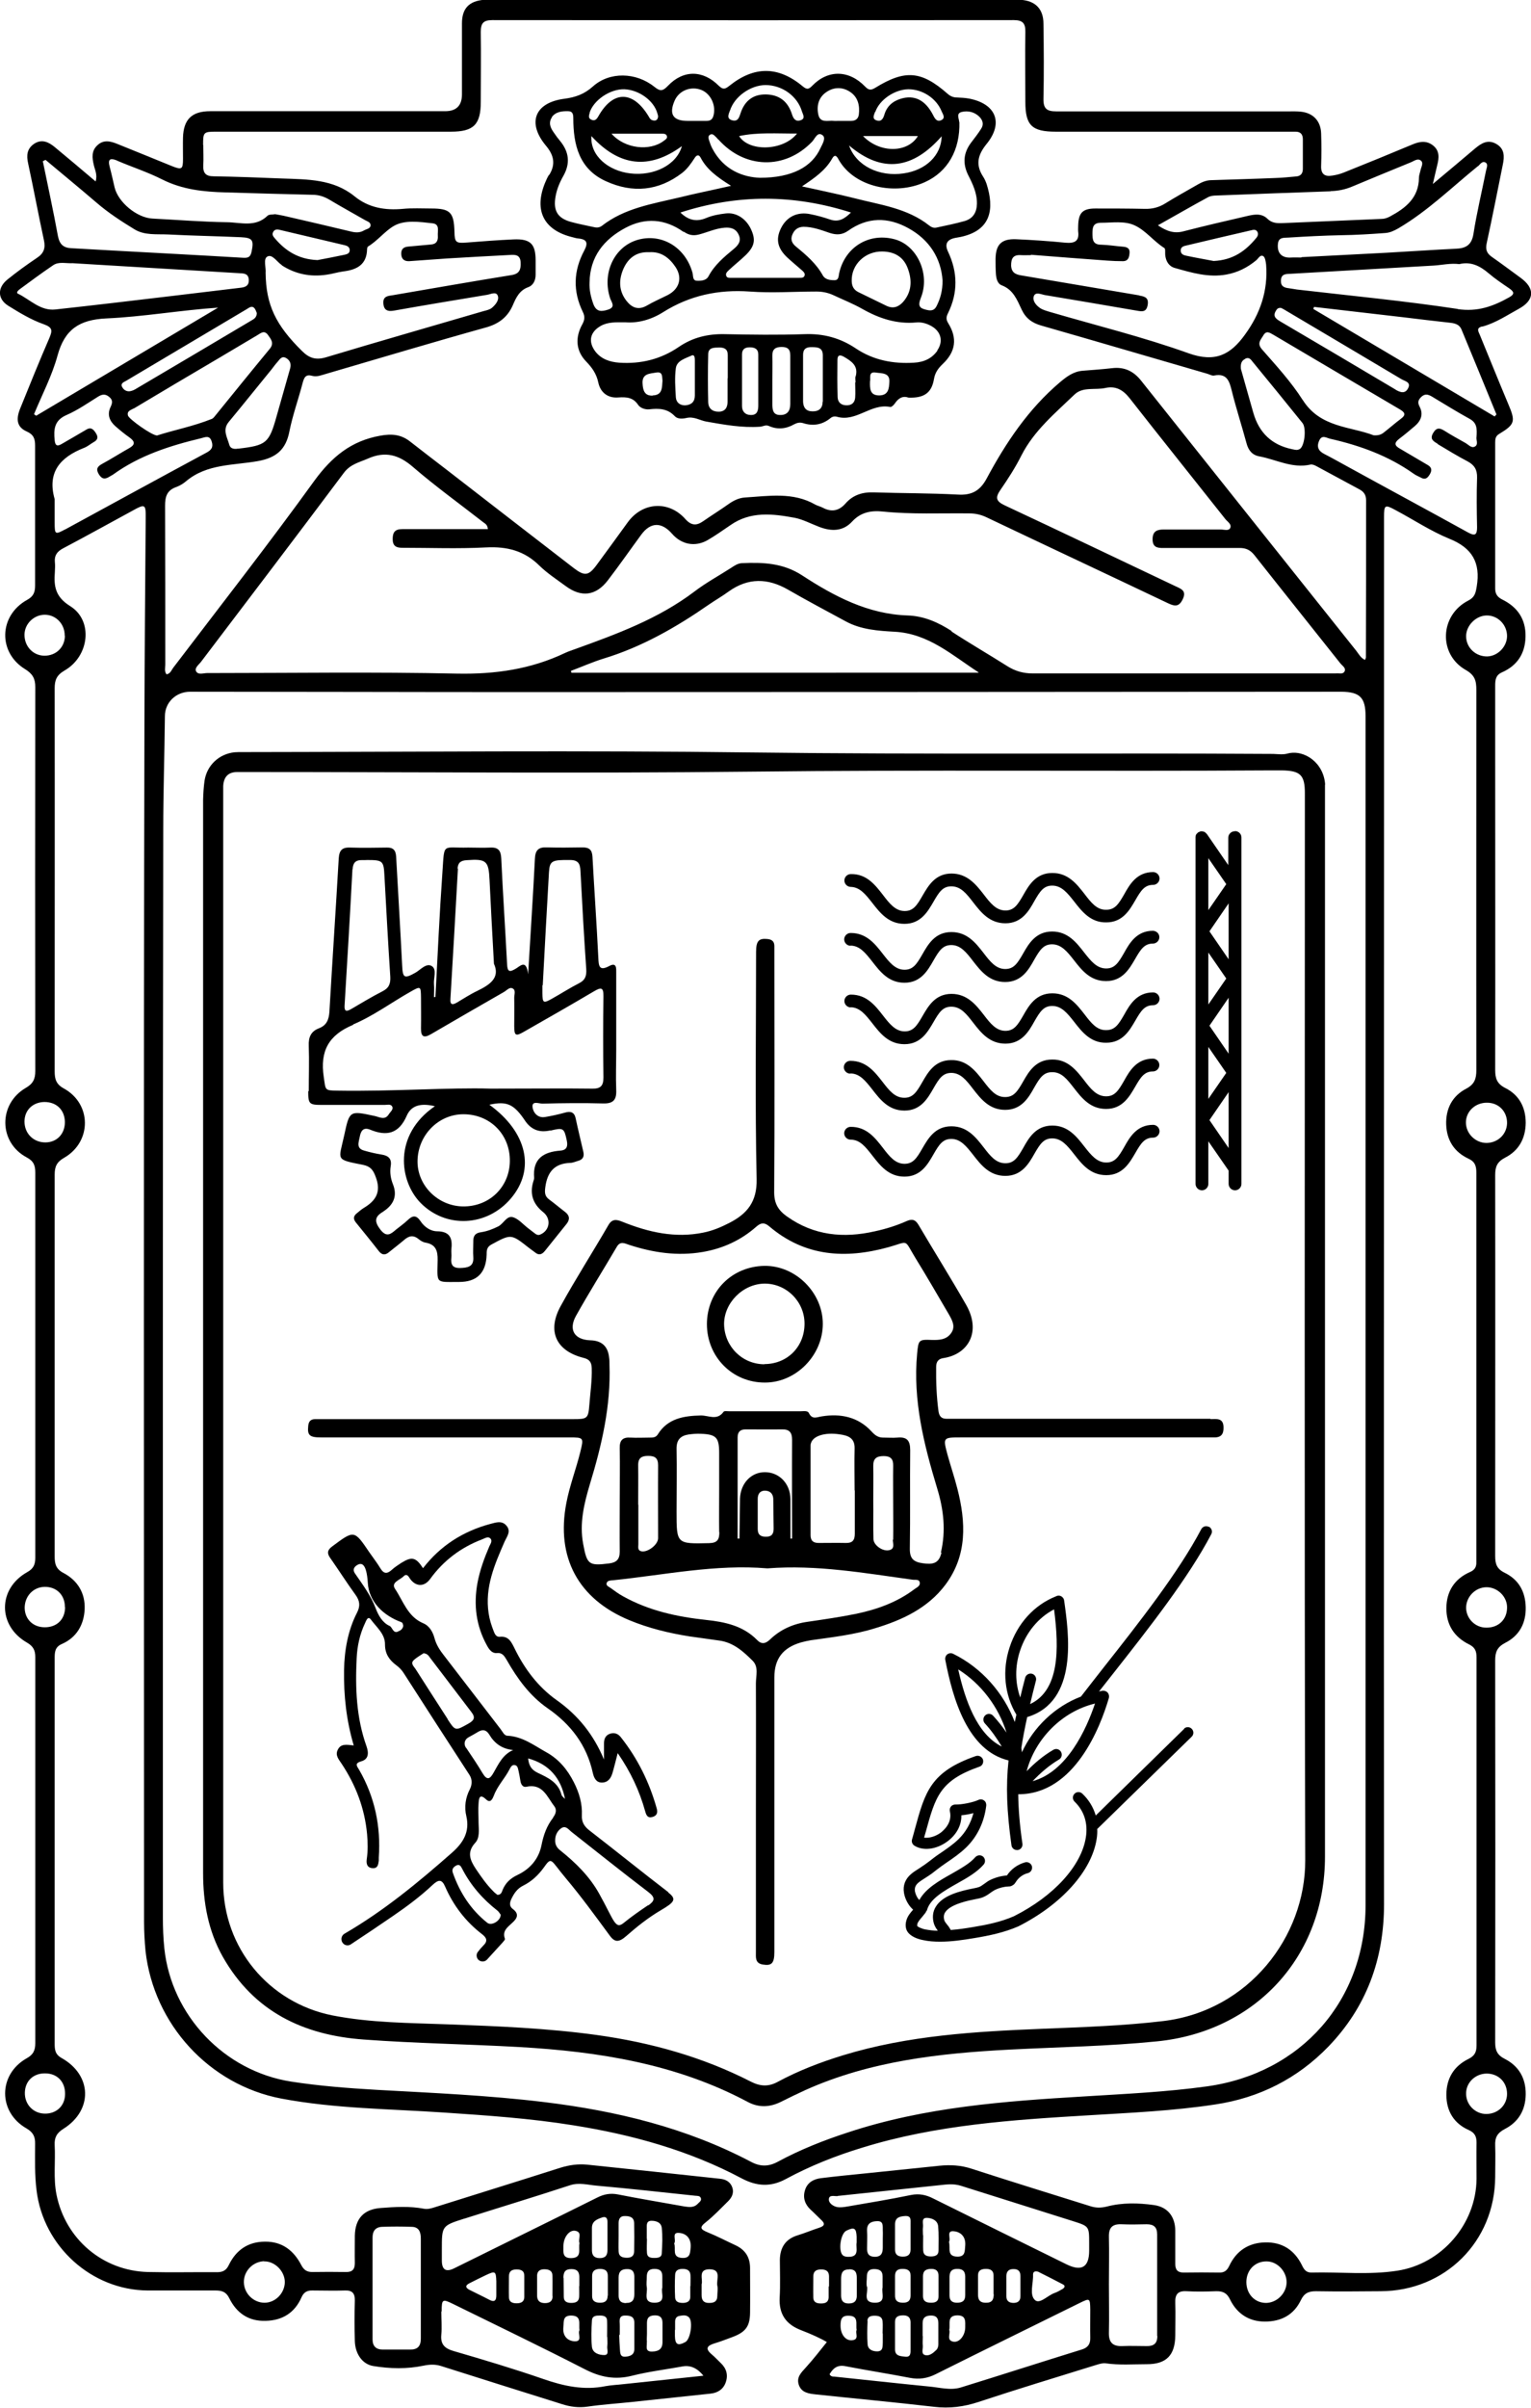 <?xml version="1.0" encoding="UTF-8"?>
<svg id="Capa_2" data-name="Capa 2" xmlns="http://www.w3.org/2000/svg" viewBox="0 0 83.75 131.65">
  <defs>
    <style>
      .cls-1 {
        fill: #000;
      }
    </style>
  </defs>
  <g id="Capa_1-2" data-name="Capa 1">
    <path class="cls-1" d="M81.11,17.85c.72-.2,1.34-.62,1.98-.97,.86-.47,.89-1.12,.08-1.7-.52-.38-1.04-.77-1.57-1.14-.28-.2-.35-.41-.27-.76,.31-1.42,.59-2.86,.88-4.29,.09-.43,.1-.86-.36-1.12-.45-.26-.8-.05-1.15,.24-.73,.62-1.46,1.23-2.32,1.95,.11-.46,.17-.75,.24-1.03,.1-.39,.14-.78-.22-1.07-.36-.29-.74-.23-1.14-.06-1.24,.52-2.49,1.03-3.74,1.53-.2,.08-.42,.14-.64,.17-.4,.07-.63-.07-.61-.53,.02-.59,.02-1.18,0-1.77-.02-.67-.42-1.11-1.08-1.19-.24-.03-.48-.02-.72-.02-4.23,0-8.46,0-12.69,0-.52,0-.71-.15-.7-.69,.03-1.37,.02-2.73,0-4.1,0-.82-.45-1.26-1.26-1.31-.13,0-.26,0-.39,0H26.91c-.15,0-.3,0-.44,0-.81,.07-1.2,.47-1.2,1.29,0,1.29,0,2.59,0,3.88q0,.92-.92,.92c-4.28,0-8.57,0-12.85,0-1.01,0-1.46,.45-1.49,1.44-.01,.39,0,.78,0,1.16,0,.58-.06,.62-.61,.4-.99-.4-1.98-.81-2.98-1.21-.37-.15-.75-.25-1.09,.07-.34,.31-.29,.69-.2,1.08,.06,.27,.21,.53,.1,.9-.78-.66-1.51-1.28-2.25-1.89-.33-.27-.7-.44-1.11-.17-.4,.27-.43,.64-.33,1.08,.3,1.39,.56,2.79,.86,4.18,.1,.44,0,.73-.38,.98-.55,.37-1.09,.76-1.61,1.18-.56,.45-.55,1.06,.03,1.43,.63,.39,1.27,.78,1.96,1.02,.5,.18,.46,.36,.3,.75-.55,1.27-1.07,2.55-1.59,3.84-.26,.63-.17,1.04,.35,1.27,.38,.17,.46,.4,.46,.77,0,2.55,0,5.1,0,7.65,0,.37-.09,.6-.44,.79-1.55,.86-1.6,2.88-.1,3.79,.4,.25,.55,.51,.55,.97-.01,7-.01,14,0,21,0,.43-.12,.69-.52,.92-1.51,.88-1.49,2.98,.05,3.8,.38,.2,.47,.44,.47,.83,0,7.02,0,14.04,0,21.06,0,.37-.1,.6-.45,.79-1.61,.91-1.61,2.93,0,3.85,.34,.2,.45,.42,.45,.79,0,7.04,0,14.08,0,21.11,0,.39-.11,.63-.48,.83-1.56,.89-1.56,2.94,0,3.83,.36,.21,.48,.45,.47,.84,0,.85-.03,1.7,.08,2.55,.37,3.06,3.01,5.45,6.08,5.47,1.24,0,2.47,0,3.71,0,.34,0,.58,.07,.75,.42,.4,.81,1.05,1.27,1.99,1.24,.92-.02,1.59-.44,1.96-1.28,.12-.28,.31-.39,.6-.38,.59,0,1.18,.02,1.77,0,.4-.02,.56,.15,.55,.55-.02,.74-.02,1.48,0,2.22,.02,.68,.4,1.26,1.01,1.36,.91,.15,1.84,.17,2.75-.02,.34-.07,.64-.08,.96,.02,2.2,.7,4.4,1.39,6.6,2.08,.46,.15,.92,.21,1.41,.14,.82-.12,1.65-.17,2.48-.26,1.41-.15,2.82-.3,4.24-.45,.4-.04,.71-.24,.84-.62,.14-.4,.04-.76-.28-1.06-.16-.15-.31-.32-.48-.46-.38-.32-.27-.48,.15-.61,.34-.1,.66-.23,.99-.35,.71-.27,.94-.58,.95-1.32,.01-.81,0-1.63,0-2.44,0-.61-.27-1.01-.81-1.26-.5-.23-.99-.49-1.51-.7-.38-.16-.48-.26-.09-.56,.43-.34,.81-.75,1.21-1.14,.2-.2,.33-.45,.23-.75-.11-.32-.37-.45-.68-.48-2.42-.26-4.84-.52-7.26-.77-.5-.05-.98,.02-1.47,.17-2.29,.73-4.58,1.44-6.87,2.16-.19,.06-.39,.12-.59,.08-.79-.15-1.58-.1-2.37-.04-.92,.07-1.39,.58-1.41,1.51,0,.5-.01,1,0,1.5,0,.36-.15,.5-.5,.49-.61-.01-1.22-.01-1.83,0-.29,0-.46-.11-.6-.38-.41-.79-1.04-1.29-1.98-1.28-.92,0-1.58,.45-1.98,1.27-.14,.3-.33,.4-.65,.4-1.26-.01-2.51,.02-3.77-.01-2.48-.06-4.52-1.8-5.01-4.23-.18-.9-.05-1.81-.1-2.71-.02-.41,.11-.66,.48-.89,1.62-1.02,1.57-2.93-.1-3.87-.38-.21-.38-.49-.38-.83,0-3.1,0-6.21,0-9.31,0-3.9,0-7.79,0-11.69,0-.34,0-.64,.4-.81,.8-.35,1.2-1.05,1.24-1.89,.04-.88-.38-1.58-1.16-1.99-.4-.21-.48-.48-.48-.89,0-6.96,0-13.93,0-20.89,0-.43,.11-.69,.52-.92,1.52-.88,1.51-2.95-.02-3.79-.42-.23-.5-.51-.5-.93,0-6.98,.01-13.96,0-20.95,0-.45,.11-.72,.54-.97,1.36-.78,1.58-2.73,.31-3.52-.82-.51-.9-1.09-.84-1.87,.01-.18,.02-.37,0-.55-.03-.36,.13-.57,.45-.74,1.27-.67,2.53-1.37,3.8-2.06,.68-.38,.73-.36,.72,.4-.03,3.73-.06,7.46-.07,11.19-.05,21.85-.02,43.71-.02,65.56,0,.54,.03,1.07,.08,1.6,.45,4,3.48,7.32,7.44,8.07,2.93,.55,5.91,.56,8.87,.76,2.38,.16,4.75,.32,7.1,.7,3.21,.51,6.32,1.37,9.2,2.9,.83,.44,1.59,.48,2.41,.04,1.33-.72,2.74-1.28,4.19-1.72,4.04-1.25,8.22-1.52,12.41-1.77,2.3-.14,4.6-.24,6.89-.59,2.42-.36,4.51-1.42,6.2-3.17,2.08-2.16,3.04-4.78,3.04-7.79-.02-19.66,0-39.31,0-58.97,0-5.62,0-11.23,0-16.85,0-.68,.04-.71,.63-.39,.98,.52,1.91,1.14,2.93,1.56,1.26,.5,1.73,1.31,1.51,2.62-.06,.36-.11,.59-.47,.77-1.55,.8-1.64,2.93-.13,3.79,.51,.29,.58,.6,.58,1.1,0,6.93-.01,13.86,0,20.78,0,.47-.1,.77-.55,1.01-.77,.4-1.13,1.1-1.1,1.97,.03,.85,.44,1.49,1.2,1.85,.38,.17,.45,.41,.45,.78,0,7.04,0,14.08,0,21.11,0,.05,0,.11,0,.17,.01,.27-.09,.44-.35,.55-.84,.37-1.28,1.05-1.29,1.96-.01,.92,.43,1.6,1.25,2,.32,.16,.4,.37,.4,.7,0,7.08,0,14.15,0,21.23,0,.35-.1,.56-.44,.73-.8,.39-1.21,1.07-1.21,1.96,0,.89,.41,1.57,1.23,1.93,.33,.15,.42,.36,.42,.68-.01,.66,0,1.33,0,1.99-.02,2.46-1.9,4.65-4.34,5.02-1.56,.24-3.13,.06-4.7,.1-.3,0-.41-.19-.52-.42-.41-.82-1.08-1.25-2-1.23-.91,.02-1.58,.46-1.97,1.29-.12,.25-.27,.37-.55,.36-.65-.01-1.29-.01-1.94,0-.33,0-.46-.15-.46-.47,0-.61,0-1.22,0-1.83-.01-.76-.41-1.28-1.16-1.39-.86-.12-1.74-.14-2.58,.08-.33,.08-.6,.08-.91-.02-2.17-.68-4.34-1.35-6.5-2.05-.58-.19-1.16-.22-1.75-.16-1.36,.14-2.71,.28-4.07,.42-.81,.08-1.61,.16-2.42,.26-.41,.05-.75,.25-.87,.67-.12,.4,0,.76,.31,1.05,.19,.17,.37,.36,.56,.54,.24,.21,.23,.35-.09,.45-.4,.13-.8,.3-1.2,.42-.66,.21-.94,.68-.95,1.34,0,.68,.03,1.37-.01,2.05-.05,.91,.34,1.47,1.17,1.79,.55,.21,1.08,.45,1.41,.65-.37,.46-.74,.94-1.15,1.39-.25,.28-.53,.53-.38,.96,.15,.42,.55,.47,.91,.51,2.16,.23,4.33,.43,6.49,.68,.84,.1,1.63,0,2.44-.27,2.12-.7,4.26-1.35,6.39-2.01,.17-.05,.37-.12,.54-.1,.76,.11,1.51,.05,2.27,.05,1.06,0,1.54-.49,1.55-1.57,0-.59,.02-1.18,0-1.77-.02-.47,.13-.68,.62-.65,.53,.03,1.07,.02,1.61,0,.38-.01,.6,.1,.77,.46,.38,.77,1.03,1.2,1.9,1.2,.89,0,1.58-.36,1.97-1.17,.18-.38,.42-.49,.82-.49,1.18,.02,2.36,.01,3.54,0,3.53-.01,6.25-2.72,6.27-6.24,0-.57,.02-1.15,0-1.72-.02-.44,.11-.69,.53-.91,.74-.38,1.13-1.03,1.14-1.89,.01-.89-.38-1.55-1.14-1.94-.42-.21-.53-.47-.53-.9,.01-6.96,.01-13.93,0-20.89,0-.46,.11-.73,.55-.96,.77-.39,1.14-1.07,1.12-1.95-.02-.86-.39-1.51-1.15-1.88-.43-.21-.52-.48-.52-.91,0-6.95,.01-13.89,0-20.84,0-.46,.11-.72,.55-.95,.74-.38,1.11-1.04,1.12-1.9,0-.86-.37-1.53-1.11-1.9-.47-.24-.56-.53-.56-1,.01-5.74,0-11.49,0-17.24,0-1.26,0-2.51,0-3.77,0-.31,.03-.57,.37-.72,.84-.37,1.27-1.03,1.29-1.95,.02-.96-.44-1.62-1.27-2.03-.26-.13-.39-.3-.39-.6,0-2.66,0-5.32,0-7.98,0-.18,.01-.35,.21-.47,.88-.53,.91-.69,.51-1.63-.53-1.26-1.04-2.53-1.56-3.79-.07-.18-.22-.37,.12-.46M38.38,124.89c.09-.26-.22-.81,.42-.82,.7,0,.37,.57,.44,.9,.04,.17,0,.36,0,.55,0,.32-.19,.4-.47,.39-.28,0-.39-.15-.39-.42,0-.18,0-.36,0-.61m-12.97-3.58c1.92-.61,3.84-1.19,5.76-1.82,.51-.17,.99-.02,1.48,.02,1.8,.16,3.59,.36,5.39,.55,.11,.01,.24,0,.29,.11,.07,.16-.07,.23-.15,.32-.2,.22-.45,.2-.72,.16-1.22-.22-2.44-.42-3.65-.66-.41-.08-.76-.02-1.12,.16-2.61,1.3-5.23,2.58-7.85,3.88q-.67,.33-.67-.43c0-.2,0-.41,0-.61,0-1.28,0-1.29,1.23-1.68m11.74,.78c.41,.03,.68,.31,.64,.8-.03,.32-.03,.59-.46,.57-.59-.03-.33-.5-.44-.79,.13-.19-.16-.61,.26-.58m.62,2.91c0,.2,0,.41,0,.61-.01,.23-.18,.3-.38,.31-.22,0-.43-.03-.45-.3-.02-.41-.02-.81,0-1.22,0-.26,.18-.34,.41-.34,.23,0,.41,.07,.43,.33,.01,.2,0,.4,0,.61m-.84,2.39c0-.15,0-.29,0-.44,0-.16,.06-.29,.24-.32,.18-.03,.37-.07,.52,.08,.23,.23,.08,1.2-.2,1.35-.41,.22-.56,.14-.57-.33,0-.11,0-.22,0-.33h0Zm-1.54,.67c-.02-.14,0-.29,0-.44h0c0-.2,0-.41,0-.61,0-.32,.17-.41,.45-.41,.28,0,.4,.14,.4,.41,0,.35,0,.7,0,1.05,0,.4-.23,.51-.57,.52-.42,.01-.26-.32-.29-.52m.43-2.15c-.66,0-.37-.53-.43-.86-.03-.18,0-.37,0-.55,0-.29,.11-.44,.42-.44,.3,0,.44,.12,.43,.43,0,.18,0,.37,0,.6-.1,.26,.25,.81-.42,.82m-.43-3.5c0-.17,0-.33,0-.5,.01-.19-.06-.46,.23-.48,.26-.01,.56,.08,.59,.39,.05,.45,.03,.92,0,1.38,0,.24-.22,.26-.41,.26-.2,0-.39-.03-.4-.28-.02-.26,0-.52,0-.77h-.01m-1.48,4.64c-.02-.25-.01-.45,.32-.44,.28,0,.48,.07,.48,.39,0,.48,0,.96,0,1.44,0,.32-.23,.4-.49,.42-.31,.02-.28-.23-.3-.42-.02-.26-.03-.51-.04-.77,.01,0,.02,0,.03,0,0-.2,.01-.41,0-.61m.35-1.13c-.32,0-.42-.17-.41-.46,0-.31,0-.63,0-.94,0-.33,.16-.47,.48-.46,.33,0,.39,.22,.38,.49,0,.15,0,.29,0,.44,0,.15,0,.3,0,.44,0,.31-.11,.49-.45,.48m-.41-3.64c0-.24,0-.48,0-.72,0-.23,.08-.4,.35-.39,.27,0,.49,.07,.5,.38,.01,.51,.01,1.03,0,1.54,0,.25-.14,.36-.39,.36-.25,0-.45-.06-.46-.35-.01-.28,0-.55,0-.83h0Zm-.6,3.24c0,.28-.14,.39-.41,.39-.25,0-.44-.08-.44-.36,0-.37,0-.73,0-1.1,0-.28,.15-.38,.42-.39,.3,0,.45,.11,.44,.42,0,.18,0,.37,0,.55h0c0,.16,0,.33,0,.5m-.43-2.06c-.31,0-.44-.14-.44-.43,0-.41,0-.81,0-1.22,0-.38,.29-.48,.58-.58,.2-.06,.27,.07,.27,.24,0,.28,0,.55,0,.83h0c0,.24,0,.48,0,.72,0,.3-.12,.44-.43,.44m-.42,3.42c.01-.28,.24-.28,.45-.28,.2,0,.38,.05,.38,.29,.01,.29,0,.59,0,.88h.01c0,.17,.02,.33,0,.5-.03,.18,.13,.49-.17,.49-.27,0-.63-.1-.67-.45-.05-.47-.03-.95,0-1.43m-.68-4.24c-.08,.33,.17,.81-.46,.82-.51,0-.41-.36-.42-.66,0-.47,.32-.91,.67-.83,.39,.09,.11,.46,.21,.67m-.26,5.37c-.41-.02-.68-.31-.62-.79,.03-.29-.05-.61,.41-.62,.62,0,.41,.46,.47,.8-.12,.18,.19,.62-.26,.61m-.62-3.47c0-.31,.09-.48,.44-.48,.35,0,.44,.19,.43,.49,0,.15,0,.29,0,.44h-.01c0,.2,.01,.4,0,.6-.02,.26-.2,.32-.43,.32s-.41-.07-.41-.33c-.01-.35,0-.7-.01-1.04m-.6,.99c0,.28-.15,.39-.42,.39-.26,0-.42-.11-.43-.39,0-.18,0-.37,0-.55s0-.37,0-.55c0-.25,.15-.36,.39-.36,.25,0,.45,.07,.45,.36,.01,.37,0,.74,0,1.11m-1.54-1.09c0,.18,0,.36,0,.55h0c0,.2,0,.4,0,.6-.01,.26-.19,.33-.42,.33-.22,0-.41-.06-.42-.32-.01-.38,0-.77,0-1.15,0-.29,.16-.38,.42-.38s.43,.08,.42,.37m-1.53,1c.01,.34-.1,.45-.42,.27-.34-.18-.69-.34-1.04-.52-.24-.12-.25-.25,0-.37,.3-.15,.59-.3,.89-.44,.51-.24,.55-.22,.57,.34,0,.11,0,.22,0,.33,0,.13,0,.26,0,.39m-2.99,.93c0-.68,.04-.7,.63-.41,2.4,1.18,4.81,2.34,7.19,3.56,.85,.44,1.66,.6,2.6,.36,.91-.23,1.85-.34,2.77-.51q.63-.11,1.13,.51c-1.51,.16-2.94,.31-4.36,.46-.33,.04-.66,.05-.99,.11-1.18,.24-2.29,0-3.41-.39-1.62-.56-3.26-1.05-4.91-1.53-.48-.14-.72-.36-.67-.89,.04-.42,0-.85,0-1.27m-3.23-4.63c.53-.02,1.07-.02,1.6,0,.41,0,.51,.29,.51,.64,0,.9,0,1.81,0,2.71s0,1.84,0,2.76c0,.42-.18,.61-.6,.6-.5,0-.99,0-1.49,0-.36,0-.55-.19-.55-.55,0-1.86,0-3.72,0-5.58,0-.36,.17-.57,.53-.58m-6.47,1.89c.58-.02,1.13,.52,1.14,1.12,0,.61-.51,1.14-1.11,1.14-.6,0-1.12-.5-1.13-1.12-.01-.61,.49-1.13,1.11-1.15m31.38-3.57c1.96-.21,3.92-.41,5.88-.62,.3-.03,.58-.02,.87,.07,2.04,.65,4.08,1.28,6.12,1.93,.88,.28,.88,.28,.88,1.22v.39q0,1.36-1.24,.75c-2.43-1.2-4.86-2.39-7.29-3.6-.39-.2-.77-.28-1.22-.19-1.16,.24-2.32,.43-3.48,.63-.18,.03-.37,.06-.55,.03-.22-.04-.46-.21-.46-.41,0-.29,.31-.17,.48-.19m12.3,5.08c-.14,.08-.29,.17-.44,.22-.37,.13-.81,.63-1.07,.38-.31-.3-.08-.91-.1-1.38,0-.13,.05-.22,.27-.17,.42,.21,.9,.45,1.37,.7,.14,.07,.09,.18-.03,.25m-2.3-.15c0,.18,0,.36,0,.55,0,.25-.14,.36-.38,.36-.24,0-.39-.11-.39-.36,0-.36,0-.73,0-1.1,0-.27,.14-.4,.41-.39,.26,0,.36,.15,.36,.38,0,.18,0,.36,0,.55m-1.46,.44c0,.31-.1,.48-.44,.47-.36,0-.43-.21-.42-.5,0-.15,0-.29,0-.44h0c0-.18,0-.37,0-.55,0-.29,.19-.36,.44-.36,.27,0,.42,.11,.41,.39,0,.33,0,.66,0,.99m-2.42,1.94c.06-.33-.14-.77,.44-.78,.49,0,.43,.34,.43,.65,0,.44-.31,.85-.65,.79-.41-.08-.13-.46-.23-.66m.88-1.88c0,.31-.16,.41-.45,.41-.27,0-.41-.12-.41-.4,0-.31,0-.62,0-.93-.01-.32,.07-.53,.45-.52,.36,.01,.42,.22,.41,.51,0,.13,0,.26,0,.39h0c0,.18,0,.37,0,.55m-.41-2.12c-.63,0-.38-.49-.48-.8,.12-.19-.15-.61,.23-.59,.39,.02,.7,.28,.66,.78-.03,.29,.02,.61-.42,.61m-1.91,4.35h0v-.72c0-.31,.18-.41,.47-.41,.29,0,.39,.16,.39,.42,0,.39,0,.77,0,1.16,0,.11-.04,.24-.11,.3-.17,.17-.39,.35-.62,.28-.22-.06-.11-.32-.12-.49-.02-.18,0-.37,0-.55m.86-2.71h0c0,.18,0,.37,0,.55,0,.26-.16,.34-.4,.34-.25,0-.44-.06-.45-.35,0-.37,0-.73,0-1.1,0-.31,.18-.4,.46-.4,.28,0,.4,.14,.39,.41,0,.18,0,.37,0,.55m0-1.96c0,.26-.19,.32-.42,.32-.23,0-.41-.07-.42-.33-.01-.28,0-.55,0-.83h-.01c0-.15-.02-.3,0-.44,.03-.19-.12-.52,.22-.51,.26,.01,.58,.13,.61,.46,.04,.44,.02,.88,.02,1.32m-2.38,1.4c0-.28,.14-.39,.41-.39,.25,0,.44,.07,.44,.36,0,.37,0,.73,0,1.1,0,.28-.14,.39-.41,.39-.3,0-.45-.11-.44-.42,0-.18,0-.37,0-.55h0c0-.16,0-.33,0-.49m0,2.51c0-.3,.2-.36,.45-.36,.24,0,.39,.1,.4,.36,0,.26,0,.52,0,.77h0c0,.24,0,.48,0,.72,0,.2,.02,.45-.3,.41-.25-.03-.55-.03-.55-.4,0-.5,0-.99,0-1.49m.85-4.74v.77c0,.28-.15,.39-.42,.39-.26,0-.43-.1-.43-.38,0-.46,0-.92,0-1.38,0-.38,.25-.44,.55-.46,.37-.02,.29,.24,.3,.45,0,.2,0,.4,0,.61h0Zm-2.39,2.8c-.04-.17,0-.36,0-.55,0-.26,.11-.41,.39-.41,.28,0,.47,.08,.47,.4v.61c-.09,.27,.25,.85-.45,.83-.66-.02-.33-.56-.4-.88m0-3.05c-.02-.4,.22-.52,.54-.53,.38-.02,.31,.28,.32,.51,.01,.15,0,.29,0,.44,0,.16,0,.33,0,.49,0,.29-.07,.5-.42,.51-.34,0-.45-.17-.44-.48,0-.31,.02-.62,0-.93m.02,4.92c0-.24,.19-.29,.39-.29,.22,0,.42,.05,.44,.31,.02,.22,0,.44,0,.66h.01c0,.17,0,.33,0,.5-.01,.22,.02,.48-.31,.48-.25,0-.5-.1-.52-.39-.03-.42-.02-.85,0-1.27m-.83,1.05c-.37,.05-.65-.32-.65-.79,0-.3,.03-.56,.43-.55,.59,0,.39,.45,.45,.78-.09,.17,.16,.51-.23,.56m-.25-4.56c-.09,0-.19-.02-.26-.07-.28-.21-.15-1.2,.18-1.36,.43-.21,.54-.14,.56,.33,0,.09,0,.18,0,.32-.06,.29,.19,.8-.47,.78m.06,.68c.41,0,.42,.26,.42,.56,0,.11,0,.22,0,.33,0,.17,0,.33,0,.5,.01,.31-.1,.48-.44,.48-.36,0-.43-.21-.42-.5,0-.27,0-.55,0-.83,0-.31,.06-.54,.45-.53m-1.13,.93c0,.2,0,.41,0,.61-.02,.27-.2,.32-.42,.32s-.41-.05-.42-.32c-.01-.39,0-.77,0-1.16,0-.29,.17-.38,.43-.38s.43,.09,.43,.38v.55h0m13.82,3.45c-2.2,.68-4.4,1.39-6.6,2.07-.58,.18-1.17,0-1.76-.05-1.72-.17-3.44-.36-5.17-.54-.09,0-.19,0-.26-.13,.19-.32,.42-.53,.87-.44,1.18,.23,2.36,.41,3.54,.64,.49,.09,.93,.03,1.39-.2,2.62-1.31,5.26-2.6,7.89-3.9,.55-.27,.56-.26,.57,.36,0,.52-.01,1.03,0,1.55,.01,.35-.14,.54-.47,.64m4.14-.74c0,.41-.2,.56-.59,.55-.44,0-.89-.02-1.33,0-.51,.02-.74-.19-.73-.72,.02-.89,0-1.77,0-2.66s.02-1.74,0-2.6c-.01-.51,.2-.7,.69-.68,.46,.02,.92,.01,1.38,0,.39,0,.57,.16,.57,.56,0,1.85,0,3.69,0,5.54m5.92-1.8c-.6-.02-1.04-.5-1.04-1.14,0-.66,.48-1.14,1.11-1.13,.59,0,1.11,.56,1.09,1.17-.02,.6-.56,1.12-1.17,1.1M80.84,9.1c.12-.1,.23-.31,.41-.22s.07,.3,.04,.45c-.23,1.16-.51,2.31-.69,3.47-.1,.61-.43,.78-.97,.8-1.27,.06-2.54,.15-3.81,.22-1.54,.08-3.09,.16-4.63,.24v.02c-.18,0-.37-.01-.55,0-.53,.04-.8-.25-.73-.78,.05-.35,.35-.29,.57-.31,.95-.06,1.91-.11,2.87-.13,.81-.01,1.62-.06,2.43-.12,.27-.02,.49-.13,.72-.26,1.6-.94,2.92-2.24,4.35-3.4m-18.53,7.07c-2.15-.36-4.29-.73-6.44-1.09-.33-.05-.55-.16-.57-.54,0-.39,.11-.6,.54-.57,.18,.01,.37,0,.55,0,0,0,0-.01,0-.02,1.4,.11,2.79,.22,4.19,.32,.28,.02,.55,.03,.83,.03,.3,0,.35-.21,.37-.45,.02-.24-.12-.32-.34-.34-.4-.03-.81-.1-1.21-.11-.46,0-.48-.28-.48-.62s.04-.58,.47-.58c.61,0,1.27-.11,1.81,.13,.62,.27,1.06,.88,1.65,1.25,.07,.04,.04,.24,.05,.37,.03,.35,.2,.63,.52,.72,.92,.26,1.85,.54,2.83,.36,.61-.11,1.15-.38,1.63-.78,.12-.1,.22-.33,.39-.22,.1,.07,.13,.3,.15,.46,.11,1.42-.32,2.68-1.16,3.83-.79,1.1-1.63,1.53-3.07,1.02-2.48-.89-5.05-1.52-7.58-2.26-.19-.06-.4-.11-.56-.22-.22-.15-.42-.4-.34-.64,.09-.26,.39-.11,.59-.07,1.69,.28,3.38,.57,5.07,.86,.29,.05,.5,.07,.57-.31,.07-.4-.15-.47-.46-.52m2.27-2.48c0-.18,.17-.23,.32-.26,1.18-.28,2.36-.56,3.54-.83,.11-.03,.23-.05,.31,.05,.09,.12,.06,.25-.03,.36-.58,.71-1.27,1.22-2.34,1.27-.41-.08-.94-.17-1.46-.28-.16-.03-.35-.08-.34-.3m3.53,5.92c.21-.1,.31,.05,.41,.18,.91,1.11,1.82,2.22,2.72,3.34,.21,.26,.13,1.16-.11,1.39-.05,.05-.13,.07-.19,.08-.09,0-.18-.02-.27-.04q-1.65-.34-2.12-1.99c-.24-.83-.47-1.67-.68-2.4-.03-.31,.05-.46,.24-.55m3.14,2.25c-.63-.99-1.44-1.87-2.22-2.76-.29-.33-.09-.51,.06-.76,.17-.3,.35-.16,.55-.05,2.3,1.36,4.61,2.72,6.92,4.08,.27,.16,.37,.29,.06,.52-.31,.23-.6,.49-.91,.73-.13,.11-.28,.19-.58,.17-1.27-.49-2.91-.41-3.87-1.92m5.07-.58c-2.09-1.24-4.18-2.48-6.28-3.71-.23-.14-.46-.27-.27-.59,.06-.1,.12-.19,.3-.16,.08,.04,.19,.1,.3,.17,2.09,1.24,4.19,2.48,6.27,3.72,.18,.11,.54,.16,.37,.49-.16,.33-.43,.24-.7,.08m-3.54-10.85c.42-.01,.8-.09,1.18-.25,1.07-.45,2.15-.89,3.22-1.33,.17-.07,.35-.22,.52-.1,.18,.13,.04,.34,0,.52-.03,.15-.09,.29-.09,.43-.01,1.1-.73,1.66-1.59,2.12-.15,.08-.3,.13-.47,.13-1.8,.08-3.61,.15-5.41,.23-.3,.01-.58,0-.82-.24-.32-.31-.72-.24-1.1-.15-1.17,.27-2.34,.54-3.5,.84-.49,.13-.9,0-1.39-.33,.97-.54,1.84-1.05,2.73-1.53,.14-.08,.32-.1,.48-.1,2.08-.08,4.16-.16,6.24-.23M11.11,7.93c0-.7,.02-.73,.71-.73,1.55,0,3.1,0,4.65,0,2.73,0,5.47,0,8.2,0,1.24,0,1.63-.39,1.63-1.63,0-1.27,.02-2.55,0-3.82,0-.47,.13-.65,.63-.65,9.51,.01,19.02,.01,28.53,0,.49,0,.64,.18,.63,.65-.02,1.27,0,2.55,0,3.82,0,1.28,.35,1.63,1.66,1.63,4.19,0,8.38,0,12.57,0,.18,0,.37,0,.55,0,.28,0,.4,.15,.4,.42,0,.54,0,1.07,0,1.61,0,.28-.14,.41-.4,.42-.35,.03-.7,.07-1.05,.08-1.18,.05-2.36,.08-3.54,.12-.29,0-.54,.11-.78,.25-.59,.34-1.19,.67-1.77,1.03-.34,.21-.7,.3-1.1,.29-.91-.02-1.81-.02-2.71-.02-.7,0-.92,.24-.94,.93,0,.11-.01,.22,0,.33,.07,.55-.22,.65-.7,.61-.9-.09-1.8-.15-2.7-.19-.8-.03-1.11,.29-1.12,1.08,0,.28,0,.56,.02,.83,.02,.24,.08,.52,.32,.61,.63,.24,.84,.8,1.09,1.33,.22,.47,.57,.73,1.07,.87,3.04,.87,6.06,1.76,9.1,2.64,.12,.04,.26,.12,.37,.09,.68-.13,.82,.3,.95,.83,.24,.97,.55,1.92,.81,2.88,.1,.38,.31,.64,.69,.71,.93,.17,1.81,.68,2.81,.45,.09-.02,.22,.03,.31,.08,.8,.43,1.59,.86,2.39,1.29,.23,.13,.34,.31,.34,.58,0,2.86,0,5.73-.01,8.59,0,.03-.02,.07-.05,.14-.23-.1-.34-.32-.48-.5-3.92-4.92-7.85-9.84-11.77-14.77-.42-.53-.93-.76-1.59-.68-.53,.06-1.07,.1-1.6,.14-.51,.04-.88,.32-1.26,.64-1.72,1.46-2.95,3.3-4,5.26-.37,.68-.83,.92-1.59,.87-1.53-.08-3.06-.07-4.59-.12-.61-.02-1.13,.14-1.54,.61-.36,.41-.77,.48-1.24,.23-.13-.07-.28-.1-.41-.17-1.22-.7-2.54-.47-3.84-.39-.34,.02-.64,.17-.92,.37-.45,.32-.92,.61-1.38,.93-.36,.25-.64,.24-.96-.11-.91-1.04-2.36-.95-3.17,.18-.56,.78-1.13,1.55-1.7,2.33-.43,.58-.65,.61-1.23,.17-2.31-1.78-4.62-3.57-6.92-5.35-.69-.53-1.38-1.06-2.06-1.59-.49-.38-1-.42-1.61-.31-1.6,.28-2.66,1.16-3.61,2.46-2.5,3.46-5.13,6.82-7.71,10.21-.11,.14-.16,.34-.38,.38-.13-.17-.07-.36-.07-.53,0-2.9,0-5.8-.01-8.7,0-.48,.1-.82,.58-1,.2-.07,.41-.19,.57-.33,1.14-.96,2.59-.86,3.93-1.1,1-.18,1.53-.63,1.72-1.62,.18-.9,.5-1.78,.73-2.67,.08-.29,.17-.47,.52-.37,.26,.07,.51-.04,.76-.11,2.91-.85,5.81-1.72,8.72-2.53,.73-.2,1.21-.57,1.5-1.24,.17-.4,.36-.8,.84-.97,.27-.1,.4-.37,.4-.68,0-.26,0-.52,0-.78,0-.91-.29-1.19-1.21-1.15-.85,.04-1.69,.1-2.54,.17-.61,.05-.68,0-.69-.59-.03-1.06-.23-1.27-1.27-1.27-.52,0-1.04-.03-1.55,.02-.98,.09-1.88-.06-2.65-.69-1.16-.94-2.56-.92-3.94-.97-1.25-.05-2.51-.1-3.76-.12-.44,0-.59-.18-.57-.6,.02-.37,0-.74,0-1.11m40.95,26.58c-.74-.48-1.52-.83-2.42-.86-2.17-.07-4.02-1.05-5.77-2.19-1.04-.68-2.14-.72-3.29-.67-.23,.01-.42,.14-.6,.26-.67,.43-1.37,.81-2,1.29-1.98,1.5-4.26,2.33-6.56,3.16-.17,.06-.35,.12-.52,.2-1.87,.89-3.82,1.17-5.9,1.13-4.56-.1-9.12-.03-13.68-.03-.21,0-.5,.12-.61-.11-.08-.18,.16-.35,.28-.51,2.61-3.44,5.23-6.88,7.82-10.34,.35-.46,.83-.56,1.29-.76,.96-.43,1.71-.22,2.49,.46,1.23,1.06,2.55,2.01,3.83,3.01,.1,.08,.23,.12,.26,.38h-.64c-1.35,0-2.7,0-4.05,0-.38,0-.52,.16-.52,.54,0,.37,.18,.48,.51,.48,1.53,0,3.07,.06,4.6-.02,1.14-.06,2.09,.18,2.91,.99,.43,.42,.95,.76,1.44,1.12,.86,.64,1.66,.54,2.31-.31,.63-.82,1.22-1.67,1.83-2.5,.51-.69,1.11-.7,1.68-.05,.52,.6,1.27,.74,1.95,.35,.43-.25,.84-.54,1.25-.82,1.1-.77,2.31-.62,3.51-.4,.46,.09,.9,.33,1.35,.5,.66,.25,1.29,.25,1.79-.29,.48-.52,1.05-.62,1.7-.55,1.57,.16,3.14,.08,4.71,.1,.34,0,.65,.07,.96,.22,3.3,1.57,6.61,3.12,9.91,4.69,.34,.16,.59,.23,.8-.2,.23-.46-.04-.57-.37-.72-3.12-1.48-6.24-2.97-9.36-4.43-.49-.23-.52-.43-.23-.85,.42-.61,.82-1.23,1.15-1.89,.69-1.35,1.84-2.3,2.9-3.32,.46-.44,1.13-.23,1.7-.36,.56-.12,.96,.11,1.32,.57,1.73,2.21,3.49,4.4,5.23,6.6,.12,.15,.37,.29,.26,.5-.09,.16-.34,.07-.52,.07-1.03,0-2.07,0-3.1,0-.36,0-.61,.08-.62,.51-.01,.45,.24,.51,.6,.5,1.39,0,2.77,0,4.16,0,.35,0,.58,.11,.8,.38,1.57,1.99,3.15,3.96,4.72,5.94,.1,.12,.3,.24,.23,.41-.09,.21-.32,.1-.5,.13-.07,0-.15,0-.22,0-5.45,0-10.89,0-16.34,0-.53,0-.97-.13-1.4-.4-1.01-.64-2.05-1.24-3.06-1.9m1.48,2.26H31.26s-.02-.06-.03-.1c.59-.22,1.17-.48,1.78-.67,2.11-.64,3.99-1.72,5.79-2.97,.35-.24,.72-.45,1.06-.7,1.06-.76,2.14-.74,3.25-.1,1.04,.6,2.1,1.16,3.15,1.73,.84,.46,1.79,.52,2.68,.57,1.86,.1,3.15,1.29,4.59,2.22M7.31,22.34c1.52-.91,3.04-1.81,4.57-2.71,.73-.43,1.46-.87,2.19-1.3,.18-.1,.37-.3,.58-.03,.17,.24,.37,.46,.1,.78-1.01,1.22-2.01,2.46-3.01,3.69-.05,.06-.1,.12-.17,.14-1,.4-2.05,.6-2.98,.9-.3-.01-1.54-.9-1.59-1.09-.07-.26,.17-.3,.31-.39m-.64-1.19c-.08-.19,.11-.25,.23-.32,2.2-1.31,4.4-2.61,6.6-3.92,.12-.07,.26-.2,.4-.07,.08,.08,.12,.22,.15,.29-.01,.25-.17,.33-.31,.41-2.09,1.24-4.18,2.48-6.27,3.71-.11,.07-.23,.13-.36,.15-.2,.03-.37-.09-.44-.26m8.75-6.62c.75,.48,1.56,.64,2.44,.51,.31-.04,.61-.14,.92-.18,.73-.09,1.28-.36,1.3-1.21,0-.05,.02-.13,.05-.15,.53-.32,.93-.85,1.42-1.13,.59-.34,1.4-.22,2.12-.14,.4,.05,.26,.42,.28,.68,.02,.27-.07,.46-.39,.48-.4,.03-.81,.08-1.21,.11-.27,.02-.41,.13-.4,.41,.01,.27,.16,.4,.43,.39,.7-.05,1.4-.1,2.1-.15,1.14-.07,2.28-.13,3.42-.19,.29-.02,.56-.01,.58,.4,.02,.38-.05,.63-.5,.7-2.17,.35-4.33,.73-6.49,1.1-.26,.04-.54,.05-.52,.43,.02,.39,.23,.48,.6,.41,1.69-.3,3.38-.58,5.07-.86,.2-.03,.5-.2,.59,.05,.09,.23-.12,.49-.32,.66-.12,.1-.3,.14-.46,.18-2.87,.84-5.74,1.66-8.6,2.52-.56,.17-.93,.06-1.33-.34-1.43-1.41-1.97-2.51-1.99-4.27,.03-.28-.14-.76,.09-.89,.27-.16,.53,.29,.79,.46m-.47-1.8c.07-.14,.19-.16,.33-.13,1.2,.28,2.4,.57,3.6,.85,.13,.03,.25,.1,.26,.25,.01,.19-.14,.24-.29,.27-.52,.11-1.05,.21-1.47,.29-1.06-.04-1.78-.52-2.37-1.23-.08-.09-.12-.19-.06-.3m.93,7.46c-.25,.87-.49,1.74-.74,2.61-.41,1.47-.56,1.59-2.09,1.77-.04,0-.07,0-.11,.01-.19,.01-.34-.04-.39-.23-.11-.41-.39-.81-.02-1.25,.79-.95,1.56-1.92,2.34-2.87,.1-.13,.2-.27,.31-.39,.13-.14,.23-.37,.49-.22,.21,.13,.28,.32,.21,.57M6.42,8.79c.82,.35,1.66,.62,2.45,1.02,1.11,.56,2.28,.68,3.48,.71,1.58,.05,3.17,.09,4.75,.13,.32,0,.61,.09,.89,.25,.65,.39,1.31,.75,1.97,1.13,.12,.07,.31,.11,.31,.28,0,.2-.23,.21-.36,.29-.24,.14-.48,.12-.75,.05-1.16-.28-2.33-.55-3.5-.82-.2-.05-.4-.08-.61-.12-.14,.03-.33,0-.42,.09-.66,.64-1.46,.36-2.21,.35-1.36-.02-2.72-.13-4.08-.2-.84-.04-1.87-.88-2.07-1.7-.09-.38-.17-.76-.27-1.13-.11-.42,.02-.5,.41-.34m-4.06,.03s.09-.04,.14-.07c.93,.78,1.87,1.55,2.79,2.34,.65,.56,1.36,1.02,2.08,1.46,.56,.34,1.22,.25,1.84,.28,1.33,.07,2.66,.09,3.98,.15,.65,.03,.71,.17,.58,.8-.07,.33-.24,.34-.52,.32-2.34-.14-4.68-.26-7.02-.39-.77-.04-1.55-.09-2.32-.13-.43-.02-.64-.21-.73-.66-.25-1.37-.55-2.74-.83-4.11m-1.34,7.27c-.15-.07,0-.19,.07-.25,.61-.45,1.22-.9,1.84-1.32,.31-.21,.68-.09,1.06-.11,3.03,.18,6.1,.37,9.17,.55,.23,.01,.44,.03,.47,.34,.02,.32-.16,.42-.43,.45-1.28,.15-2.56,.31-3.84,.46-2.1,.25-4.2,.5-6.31,.73-.82,.09-1.38-.54-2.04-.86m.87,6.59c.44-1.07,.99-2.11,1.29-3.22,.39-1.42,1.19-1.95,2.66-2.02,2.03-.09,4.05-.45,6.12-.59-3.32,1.97-6.64,3.94-9.95,5.91-.04-.03-.08-.05-.11-.08m1.69,91.83c0,.66-.48,1.1-1.13,1.08-.63-.02-1.09-.52-1.07-1.16,.02-.63,.47-1.05,1.11-1.04,.66,0,1.1,.46,1.09,1.13m0-26.62c0,.66-.44,1.1-1.11,1.1-.64,0-1.09-.44-1.1-1.06,0-.64,.47-1.14,1.09-1.15,.65-.01,1.11,.44,1.11,1.1m0-26.51c0,.64-.43,1.1-1.05,1.11-.66,.01-1.16-.48-1.16-1.14,0-.62,.45-1.06,1.09-1.07,.66,0,1.11,.43,1.12,1.1m0-26.6c0,.64-.49,1.11-1.13,1.1-.62-.01-1.09-.52-1.08-1.16,.01-.59,.52-1.08,1.11-1.08,.61,0,1.1,.51,1.09,1.15m.03-5.82c-.56,.3-.58,.29-.58-.38,0-.42,0-.85,0-1.27-.42-1.48,.31-2.29,1.6-2.8,.19-.07,.35-.21,.52-.31,.23-.12,.28-.27,.14-.49-.13-.21-.27-.36-.53-.2-.44,.26-.89,.52-1.34,.78-.25,.15-.36,.1-.39-.2-.06-.6-.02-1.09,.65-1.38,.6-.26,1.16-.65,1.72-1,.21-.13,.39-.17,.6,0,.23,.18,.19,.35,.08,.58-.19,.41-.04,.76,.28,1.04,.25,.22,.51,.43,.78,.62,.3,.22,.29,.39-.03,.57-.5,.28-.98,.59-1.48,.86-.25,.14-.36,.27-.19,.56,.17,.28,.34,.3,.59,.14,.06-.04,.13-.07,.19-.11,1.45-1.05,3.11-1.58,4.82-1.99,.23-.06,.47-.18,.58,.18,.1,.31-.02,.47-.29,.61-2.58,1.39-5.16,2.8-7.73,4.2M74.7,104.16c0,5.2-3.51,9.19-8.67,9.91-2.23,.31-4.48,.41-6.72,.55-4.37,.26-8.73,.58-12.93,1.97-1.32,.43-2.61,.94-3.83,1.6-.5,.27-.95,.28-1.46,.01-3.55-1.87-7.37-2.79-11.32-3.27-3.04-.37-6.1-.5-9.16-.67-1.56-.09-3.13-.21-4.68-.45-3.66-.57-6.55-3.61-6.94-7.28-.06-.57-.08-1.14-.08-1.71,0-19.82-.01-39.64,.02-59.46,0-2.06,.07-4.13,.09-6.2,0-.76,.61-1.34,1.38-1.34,5.91,0,11.82,.02,17.73,.02,14.97,0,29.95-.01,44.92-.02,.11,0,.22,0,.33,0,1.01,.01,1.32,.32,1.32,1.34,0,10.93,0,21.87,0,32.8h0c0,10.73,0,21.46,0,32.19m3.96-79.86c.54,.32,1.07,.65,1.63,.94,.37,.2,.52,.46,.51,.88-.03,.9-.02,1.81,0,2.72,0,.41-.11,.49-.48,.29-2.21-1.22-4.44-2.42-6.66-3.64-.4-.22-.81-.45-1.22-.66-.31-.16-.43-.38-.28-.72,.15-.36,.41-.15,.61-.11,1.63,.37,3.18,.93,4.56,1.91,.12,.09,.26,.14,.39,.21,.24,.14,.37,.03,.49-.17,.13-.21,.12-.38-.1-.51-.51-.3-1.02-.6-1.53-.9-.29-.16-.33-.31-.05-.53,.29-.22,.58-.46,.86-.7,.34-.29,.49-.65,.26-1.08-.12-.23-.06-.37,.11-.53,.19-.17,.35-.13,.55-.02,.7,.42,1.39,.85,2.1,1.24,.39,.22,.39,.54,.36,.98-.04,.13,.13,.42-.1,.53-.19,.1-.36-.13-.54-.22-.37-.21-.74-.41-1.1-.64-.26-.16-.44-.21-.63,.11-.21,.35,.03,.46,.25,.6m3.79,90.21c0,.62-.5,1.1-1.14,1.1-.59,0-1.09-.49-1.1-1.09-.02-.61,.49-1.11,1.12-1.12,.64,0,1.12,.46,1.12,1.11m0-26.57c-.01,.65-.48,1.09-1.14,1.08-.6,0-1.09-.49-1.1-1.08,0-.61,.51-1.13,1.12-1.13,.61,0,1.14,.53,1.12,1.13m0-26.49c-.02,.6-.5,1.06-1.12,1.07-.61,0-1.13-.51-1.13-1.12,0-.61,.52-1.09,1.16-1.08,.64,0,1.11,.49,1.09,1.14m0-26.66c0,.58-.5,1.1-1.08,1.12-.63,.01-1.15-.47-1.16-1.09-.01-.59,.53-1.14,1.12-1.15,.61-.01,1.12,.5,1.12,1.13m-.58-12.12s-.07,.07-.1,.11c-3.31-1.96-6.61-3.92-9.92-5.88,.02-.04,.03-.07,.04-.11,1.64,.19,3.28,.38,4.92,.57,.82,.1,1.65,.2,2.47,.29,.28,.03,.55,.07,.68,.38,.64,1.55,1.28,3.09,1.91,4.64m-2.13-5.77c-2.91-.44-5.85-.72-8.78-1.06-.15-.02-.29-.05-.44-.07-.27-.03-.46-.11-.44-.44,.02-.35,.28-.34,.52-.35,2.61-.15,5.22-.3,7.84-.45,.46-.03,.91-.14,1.4-.08,.62-.15,1.12,.09,1.6,.5,.35,.3,.74,.56,1.12,.82,.26,.18,.34,.31,0,.5-.88,.49-1.72,.8-2.81,.64"/>
    <path class="cls-1" d="M72.49,42.91c-.07-1.21-1.15-1.95-2.06-1.71-.24,.07-.52,.03-.77,.02-9.51-.06-19.01,.04-28.52-.08-9.3-.12-18.61-.03-27.92-.02-.13,0-.26,0-.39,.01-.85,.09-1.51,.71-1.64,1.55-.05,.35-.07,.7-.08,1.05,0,1.85,0,3.69,0,5.54,0,17.71,0,35.43,0,53.14,0,1.61,.28,3.16,1.08,4.58,1.7,2.99,4.39,4.28,7.71,4.52,2.83,.21,5.67,.25,8.51,.41,4.35,.25,8.59,.92,12.49,3,.6,.32,1.2,.3,1.81,0,.44-.22,.89-.44,1.35-.65,3.55-1.59,7.34-2.01,11.17-2.21,2.69-.14,5.38-.18,8.06-.45,5.41-.54,9.19-4.66,9.19-10.1,0-9.62,0-19.25,0-28.87,0-9.7,0-19.39,0-29.09,0-.22,0-.44,0-.66m-8.85,67.61c-2.18,.26-4.38,.33-6.57,.42-3.69,.15-7.37,.36-10.94,1.45-1.24,.38-2.44,.84-3.59,1.46-.5,.27-.95,.24-1.46-.02-2.66-1.36-5.49-2.14-8.44-2.55-2.69-.37-5.4-.48-8.11-.58-2.12-.08-4.25-.08-6.34-.49-3.49-.7-5.97-3.7-5.97-7.26,0-9.88,0-19.76,0-29.65v-29.64c0-.22,0-.44,0-.67,.03-.48,.26-.76,.77-.76,.2,0,.4,0,.61,0,9.14,0,18.28,.08,27.42-.02,9.51-.11,19.02-.01,28.52-.07,.2,0,.41,0,.61,0,1,.02,1.24,.26,1.24,1.25,0,19.45-.03,38.9,.02,58.35,.01,4.16-3.09,8.22-7.77,8.78"/>
    <path class="cls-1" d="M30.03,9.56c-.09,.14-.15,.29-.22,.45-.61,1.51-.06,2.58,1.51,2.96,.11,.03,.21,.06,.33,.07,.48,.05,.52,.26,.31,.66-.59,1.1-.63,2.22-.08,3.35,.12,.24,.11,.43-.02,.67-.41,.73-.36,1.46,.2,2.04,.33,.34,.57,.68,.67,1.16,.12,.55,.53,.86,1.1,.81,.45-.03,.81,0,1.08,.41,.12,.17,.38,.26,.6,.24,.53-.06,1-.05,1.41,.38,.15,.16,.43,.14,.64,.09,.41-.09,.73,.14,1.08,.2,.97,.17,1.95,.35,2.94,.28,.16-.01,.3-.12,.48-.04,.47,.21,.94,.16,1.38-.09,.15-.08,.3-.12,.48-.07,.55,.18,1.06,.1,1.51-.27,.11-.09,.23-.11,.37-.07,1.05,.29,1.85-.75,2.89-.54,.07,.02,.2-.1,.26-.19,.2-.3,.44-.43,.75-.32,.84,.03,1.26-.25,1.39-1.01,.06-.36,.23-.59,.48-.83,.71-.67,.81-1.41,.3-2.23-.13-.21-.11-.35-.01-.55,.55-1.12,.53-2.24,0-3.36q-.29-.61,.38-.75c.11-.02,.22-.04,.33-.06,1.68-.37,1.82-1.56,1.4-2.89-.05-.14-.11-.28-.19-.4-.43-.66-.29-1.2,.19-1.79,.94-1.15,.51-2.2-.96-2.48-.22-.04-.44-.05-.66-.06-.19,0-.35-.06-.5-.19-1.44-1.27-2.33-1.35-3.97-.34-.23,.14-.36,.14-.56-.07-.88-.91-2.02-.93-2.88-.05-.2,.21-.3,.23-.53,.04-1.33-1.11-2.65-1.12-4.01-.03-.23,.18-.34,.23-.58,0-.87-.87-1.94-.88-2.78,0-.28,.29-.42,.32-.74,.06-1.01-.81-2.46-.84-3.37-.02-.47,.42-.95,.59-1.56,.67-1.62,.21-2.05,1.31-1.01,2.56,.44,.52,.55,1.02,.18,1.61m13.05,4.53c.26,.24,.53,.46,.79,.69,.08,.07,.17,.16,.13,.28-.04,.13-.18,.12-.28,.12-1.24,0-2.47,0-3.71,0-.11,0-.24,.02-.29-.1-.06-.15,.06-.24,.15-.33,.3-.28,.62-.53,.91-.81,.5-.49,.56-.85,.28-1.44-.27-.56-.8-.91-1.37-.84-.36,.04-.74,.11-1.07,.25-.55,.23-.99,.11-1.41-.3,3.12-1.01,6.2-1,9.33,0-.34,.33-.66,.55-1.15,.38-.35-.12-.71-.22-1.07-.29-.71-.15-1.3,.14-1.61,.77-.3,.61-.19,1.11,.38,1.63m-5.69-1.44c.27,.19,.52,.23,.83,.15,.46-.12,.9-.33,1.39-.37,.34-.03,.63,.05,.78,.39,.16,.34-.03,.57-.27,.77-.53,.44-1.05,.87-1.38,1.49-.12,.24-.41,.26-.64,.25-.25-.01-.19-.28-.24-.44-.39-1.4-1.7-2.18-3.02-1.79-1.27,.38-1.94,1.83-1.48,3.2,.08,.22,.31,.47-.12,.61-.35,.11-.63,.14-.8-.3-.14-.39-.23-.78-.21-1.19,.02-1.4,.78-2.35,1.96-2.98,1.08-.58,2.17-.5,3.18,.22m-.88,3.46c-.38,.19-.77,.36-1.13,.57-.46,.26-.81,.12-1.11-.26-.43-.55-.43-1.16-.16-1.77,.27-.59,.72-.92,1.39-.89,.67-.05,1.12,.31,1.46,.82,.39,.6,.19,1.21-.45,1.53m-.81,5.49c-.45,.02-.53-.3-.55-.66-.04-.55,.4-.54,.74-.6,.38-.07,.32,.24,.35,.45-.03,.38,0,.78-.53,.8m2.3,0c0,.34-.18,.51-.5,.54-.31,.02-.52-.15-.54-.44-.03-.53-.07-1.07,0-1.59,.06-.42,.52-.53,.86-.69,.17-.08,.18,.14,.18,.26,0,.33,0,.66,0,.99,0,.31,0,.62,0,.94m1.79-.94c0,.42,0,.85,0,1.27,0,.32-.13,.54-.48,.55-.35,0-.57-.17-.58-.53-.02-.87-.02-1.73,0-2.6,0-.4,.33-.37,.61-.38,.29,0,.46,.1,.46,.41,0,.42,0,.85,0,1.27m1.67,1.48c0,.28-.05,.54-.41,.53-.3,0-.48-.19-.48-.49,0-.94,0-1.88,0-2.82,0-.28,.15-.39,.42-.39,.28,0,.47,.09,.47,.4,0,.5,0,.99,0,1.49h0c0,.42,0,.85,0,1.27m1.75-.06c0,.38-.17,.61-.56,.6-.38,0-.42-.28-.42-.58,0-.44,0-.89,0-1.33,0-.44,.01-.89,0-1.33-.01-.36,.17-.48,.51-.48,.32,0,.47,.12,.47,.46,0,.89,0,1.77,0,2.66m1.77-.13c0,.36-.2,.54-.56,.53-.34,0-.5-.2-.51-.53,0-.44,0-.88,0-1.32h0c0-.4,0-.81,0-1.21-.01-.33,.15-.46,.47-.45,.32,0,.61,.02,.61,.45,0,.85,0,1.69,0,2.54m1.79-1.39c-.03,.1,0,.22,0,.33h-.02c0,.28,.02,.55,0,.83-.02,.28-.2,.43-.48,.42-.28,0-.47-.16-.48-.44-.02-.68-.02-1.36-.01-2.04,0-.29,.15-.29,.36-.17,.41,.24,.79,.49,.64,1.06m1.29,1.05c-.51,0-.52-.35-.51-.76,.05-.17-.11-.56,.32-.49,.3,.05,.78-.01,.74,.52-.02,.34-.04,.72-.55,.73m3.18-2.45c-.31,.44-.75,.63-1.28,.66-1.13,.07-2.21-.13-3.17-.77-.86-.58-1.78-.83-2.82-.79-1.46,.05-2.92,.03-4.37,0-.92-.02-1.75,.18-2.51,.7-.98,.67-2.07,.94-3.26,.86-.51-.04-.98-.19-1.31-.62-.4-.54-.28-1.06,.3-1.39,.39-.22,.82-.2,1.33-.2,.7,.06,1.43-.14,2.08-.55,1.46-.92,3.03-1.25,4.74-1.13,1.21,.09,2.43,0,3.65,0,.32,0,.62,.06,.91,.19,.53,.25,1.09,.47,1.6,.76,.92,.52,1.88,.84,2.95,.74,.3-.03,.59,.06,.85,.21,.51,.3,.64,.83,.3,1.32m-4.68-3.81c-.02-.89,.74-1.62,1.68-1.6,.69,.01,1.18,.32,1.4,.96,.23,.64,.2,1.27-.28,1.81-.25,.27-.54,.37-.9,.2-.51-.25-1.03-.5-1.54-.75-.26-.13-.36-.34-.36-.63m4.66,1.36c-.11,.24-.26,.31-.53,.25-.41-.09-.53-.2-.35-.66,.52-1.28-.18-2.83-1.37-3.19-1.43-.42-2.78,.39-3.1,1.85-.03,.16-.02,.37-.25,.37-.24,0-.51-.03-.64-.26-.36-.65-.9-1.11-1.46-1.57-.2-.16-.32-.36-.22-.63,.11-.29,.3-.45,.62-.46,.51,0,.98,.18,1.45,.34,.35,.11,.66,.11,.99-.12,1.06-.76,2.18-.76,3.29-.15,1.17,.64,1.8,1.66,1.88,2.87,0,.56-.12,.97-.31,1.36m1.22-10.02c0-.19-.19-.48,.14-.56,.35-.08,.7,0,.97,.27,.19,.2,.24,.42,.09,.65-.17,.27-.36,.51-.55,.76-.42,.56-.47,1.14-.16,1.77,.25,.49,.49,.99,.48,1.57-.01,.48-.22,.82-.69,.95-.5,.14-1,.24-1.51,.35-.16,.04-.3-.02-.41-.11-1.21-.96-2.7-1.13-4.12-1.5-.91-.23-1.82-.41-2.84-.64,.69-.46,1.28-.87,1.65-1.52,.18-.32,.3-.04,.38,.1,.86,1.46,3.05,1.93,4.69,1.19,1.26-.57,1.93-1.76,1.89-3.29m-6.04,1.28c1.85,1.57,3.52,1.27,5.07-.5-.02,1.06-.88,1.86-2.08,2.03-1.34,.2-2.61-.42-2.99-1.54m1.44-1.82c.23-.67,1.06-1.23,1.81-1.24,.77,0,1.53,.49,1.82,1.21,.06,.15,.23,.36-.02,.48-.24,.11-.35-.08-.45-.28-.42-.82-1.02-1.12-1.77-.89-.46,.14-.77,.43-.9,.89-.07,.23-.19,.38-.43,.29-.26-.09-.12-.31-.07-.47m2.34,1.33c-.56,.93-2.08,.95-3,0h3Zm-5-2.41c.41-.28,.89-.28,1.3,0,.42,.28,.53,.74,.47,1.23-.03,.24-.19,.35-.42,.35-.24,0-.48,0-.72,0h0c-.07,0-.15,.01-.22,0-.32-.04-.76,.15-.86-.36-.1-.49,.03-.94,.45-1.22m-5.28,1.02c.24-.77,1.12-1.39,1.94-1.4,.91,0,1.75,.6,2,1.45,.05,.16,.2,.37-.06,.47-.26,.1-.4-.05-.48-.3-.2-.64-.6-1.04-1.3-1.1-.77-.06-1.29,.29-1.53,1.05-.08,.24-.15,.43-.44,.36-.34-.09-.2-.34-.13-.54m3.67,1.26c-.75,.96-2.63,1.01-3.17,.14,1.03-.22,2.07-.13,3.17-.14m-4.3,.33c1.44,1.61,3.64,1.66,5.12,.12,.16-.16,.29-.57,.57-.36,.21,.15,0,.48-.11,.71-.46,1.02-1.55,1.62-3.31,1.62-.89-.03-1.98-.4-2.61-1.61-.08-.15-.13-.31-.18-.46-.03-.1-.06-.22,.07-.29,.1-.05,.18,0,.25,.07,.07,.06,.13,.13,.19,.2m-2.39-2.12c.24-.56,.89-.82,1.47-.59,.52,.21,.82,.87,.65,1.43-.06,.2-.19,.26-.37,.26-.26,0-.51,0-.77,0h0s-.27,0-.27,0c-.79,0-1.03-.36-.71-1.1m.4,2.48c-.28,1.02-1.52,1.65-2.83,1.49-1.18-.14-2.19-.95-2.12-2.04,1.52,1.66,3.15,1.86,4.95,.55m-1.1-.68c.11,0,.24,0,.28,.13,.04,.13-.08,.19-.17,.26-.76,.58-2.13,.44-2.86-.39,.99,0,1.87,0,2.75,0m-3.95-1.14c.21-.69,1.12-1.31,1.9-1.29,.8,.03,1.62,.62,1.81,1.32,.02,.05,.03,.11,.04,.16-.02,.24-.17,.27-.35,.2-.07-.03-.13-.12-.17-.2-.86-1.42-1.95-1.42-2.75,0-.1,.18-.21,.27-.39,.18-.18-.08-.12-.24-.08-.38m-2.08,.25c.21-.3,.56-.34,.9-.33,.24,0,.28,.16,.28,.38,0,1.46,.32,2.79,1.79,3.45,1.45,.66,2.87,.54,4.17-.46,.28-.22,.48-.51,.67-.8,.09-.15,.22-.24,.33-.04,.34,.66,.92,1.08,1.67,1.55-1.06,.24-1.96,.42-2.85,.64-1.47,.35-2.98,.58-4.22,1.55-.15,.11-.31,.1-.47,.06-.4-.09-.79-.16-1.19-.27-.76-.2-1.01-.62-.87-1.4,.07-.4,.23-.78,.43-1.13,.38-.68,.31-1.3-.18-1.9-.12-.14-.23-.29-.33-.44-.2-.27-.33-.56-.11-.87"/>
    <path class="cls-1" d="M66.23,77.57c-4.64,0-9.27,0-13.91,0-.18,0-.37,0-.55,0-.27,0-.39-.14-.43-.4-.11-.81-.14-1.62-.13-2.43,0-.28,.11-.45,.41-.49,1.35-.21,2.07-1.44,1.23-2.91-.84-1.47-1.75-2.92-2.61-4.38-.17-.28-.34-.33-.64-.2-.56,.25-1.14,.43-1.74,.56-1.71,.39-3.33,.24-4.81-.81-.48-.34-.7-.71-.7-1.32,.03-4.3,.01-8.61,.01-12.91,0-.18,0-.37,0-.55,0-.25-.12-.36-.37-.39-.48-.05-.63,.1-.63,.71,0,4.14-.06,8.28,.03,12.41,.03,1.26-.53,1.91-1.51,2.41-.45,.23-.9,.42-1.4,.52-1.55,.32-3.01-.02-4.43-.59-.32-.13-.57-.18-.78,.2-.85,1.47-1.77,2.9-2.59,4.39-.77,1.38-.27,2.47,1.24,2.85,.33,.08,.44,.24,.45,.57,.02,.67-.08,1.33-.13,1.99-.06,.76-.11,.79-.88,.79-4.52,0-9.05,0-13.57,0-.19,0-.37,0-.55,0-.25,0-.36,.13-.38,.38-.05,.5,.07,.62,.7,.62,4.53,0,9.05,0,13.57,0,.81,0,.81,0,.61,.81-.23,.93-.58,1.83-.76,2.78-.57,2.97,.65,5.24,3.44,6.4,1.06,.44,2.17,.71,3.31,.89,.55,.08,1.1,.15,1.64,.23,.76,.11,1.3,.6,1.81,1.11,.33,.34,.17,.81,.17,1.23,.01,2.35,0,4.69,0,7.04,0,2.55,0,5.1,0,7.65,0,.29-.05,.61,.38,.68,.48,.08,.63-.07,.63-.68,0-5.01,0-10.01,0-15.02,0-1.01,.46-1.62,1.45-1.91,.18-.05,.36-.09,.54-.12,1.19-.17,2.38-.3,3.53-.66,1.49-.45,2.88-1.1,3.84-2.38,1.2-1.61,1.12-3.42,.65-5.25-.16-.63-.37-1.24-.54-1.86-.25-.93-.24-.94,.7-.94,4.45,0,8.9,0,13.35,0,.19,0,.37,0,.55,0,.39,0,.51-.2,.5-.56-.01-.53-.4-.44-.72-.44m-16.18,9.29c-.95,.72-2.04,1.11-3.18,1.35-.88,.18-1.78,.31-2.67,.44-.79,.11-1.49,.42-2.06,.97-.25,.24-.47,.27-.71,.02-.76-.77-1.74-.98-2.77-1.09-1.59-.17-3.13-.5-4.55-1.29-.24-.13-.47-.3-.69-.46-.1-.07-.27-.13-.21-.28,.05-.13,.21-.13,.34-.14,2.82-.29,5.62-.89,8.45-.65,2.7-.21,5.32,.26,7.95,.62,.14,.02,.34-.04,.38,.14,.05,.19-.15,.28-.28,.37m-15.12-4.62c0-.72,.01-1.44,0-2.16,0-.4,.2-.5,.55-.5,.37,0,.54,.12,.54,.51-.01,1.33,0,2.66,0,3.99,0,.35-.55,.77-.89,.72-.25-.04-.19-.24-.19-.39,0-.72,0-1.44,0-2.16m4.43,1.5c0,.41-.11,.59-.56,.6-1.78,.04-1.78,.05-1.78-1.72,0-1.14,.02-2.29,0-3.43-.01-.49,.21-.72,.65-.79,.22-.03,.44-.05,.66-.04,.86,.03,1.02,.2,1.02,1.05,0,.67,0,1.33,0,1.99,0,.77-.01,1.55,0,2.33m3.99,.36h-.09c0-.72,0-1.45,0-2.16-.01-.85-.62-1.47-1.4-1.47-.76,0-1.33,.62-1.36,1.44-.01,.51-.03,2.19-.03,2.19h-.1c0-1.84,0-3.68,0-5.53,0-.3,.14-.44,.44-.44,.66,0,1.33,.01,1.99,0,.41-.01,.55,.18,.55,.57-.01,1.79,0,3.61,0,5.4m-1.01-.54c0,.29-.11,.44-.42,.44-.29,0-.45-.11-.45-.42,0-.55,0-1.1,0-1.65,0-.24,.1-.44,.38-.45,.29,0,.45,.16,.47,.43l.02,1.65Zm4.44-2.1c0,.79,0,1.58,0,2.38,0,.35-.13,.51-.49,.5-.5-.01-.99,0-1.49,0-.3,0-.44-.13-.44-.43,0-1.62,0-3.24,0-4.86,0-.06,0-.11,.02-.16,.11-.4,.76-.61,1.56-.49,.43,.06,.84,.17,.83,.76-.02,.77,0,1.55,0,2.32m2.09,2.68c0,.21,.14,.52-.23,.58-.35,.06-.83-.29-.83-.62-.02-.7,0-1.4-.01-2.1,0-.63,.01-1.26,0-1.88-.01-.41,.17-.55,.57-.55,.38,0,.53,.16,.52,.53-.01,.7,0,1.4,0,2.1,0,.65,.01,1.29,0,1.94m2.64,.71c-.14,.62-.5,.65-1.02,.58-.51-.07-.72-.26-.71-.81,.03-1.79,0-3.58,.02-5.37,0-.54-.18-.74-.71-.69-.24,.02-.48,0-.72,0-.29,.01-.47-.1-.68-.33-.73-.8-1.69-1-2.73-.83-.27,.04-.52,.19-.7-.18-.07-.15-.3-.1-.47-.1-1.29,0-2.58,0-3.88,0-.11,0-.28-.03-.32,.03-.36,.5-.82,.19-1.25,.2-.92,.02-1.81,.16-2.35,1.04-.11,.17-.27,.17-.44,.17-.35,0-.7,.02-1.05,0-.43-.03-.6,.15-.59,.58,.02,.94,0,1.88,0,2.83h0c0,.94-.01,1.88,0,2.83,0,.42-.18,.59-.58,.64-1.12,.14-1.21,.06-1.42-1.07-.21-1.13,.05-2.2,.37-3.27,.65-2.13,1.15-4.28,1.07-6.52,0-.13,0-.26-.02-.39q-.09-.93-1.03-.95c-.86-.03-1.21-.57-.78-1.34,.71-1.27,1.49-2.51,2.23-3.77,.19-.33,.43-.19,.67-.11,1.32,.43,2.65,.63,4.04,.39,1.1-.19,2.08-.64,2.92-1.38,.26-.23,.45-.24,.71-.02,1.95,1.66,4.17,1.79,6.52,1.14,1.15-.32,.83-.47,1.47,.58,.63,1.02,1.23,2.06,1.84,3.1,.18,.32,.38,.67,.11,1.03-.26,.36-.67,.37-1.05,.36-.71-.03-.73,0-.8,.74-.24,2.56,.37,4.98,1.1,7.39,.35,1.15,.48,2.3,.2,3.49"/>
    <path class="cls-1" d="M16.86,59.65c0,.71,.05,.76,.75,.76,1.15,0,2.29,0,3.43,0,.14,0,.33-.06,.41,.08,.09,.17-.1,.3-.18,.43-.22,.36-.53,.14-.8,.09-1.35-.29-1.35-.29-1.64,1.06-.3,1.39-.52,1.31,1.04,1.62,.38,.08,.54,.26,.68,.65,.32,.83,.01,1.31-.66,1.71-.13,.08-.24,.18-.35,.27-.2,.15-.24,.31-.07,.52,.42,.52,.84,1.03,1.25,1.56,.17,.22,.35,.24,.56,.06,.27-.22,.55-.43,.82-.66,.25-.22,.49-.3,.79-.06,.11,.09,.25,.18,.39,.2,.56,.1,.67,.44,.66,.96-.02,1.31-.14,1.19,1.18,1.19q1.45,0,1.5-1.48c0-.22,0-.42,.25-.56,1.09-.59,1.08-.6,2.07,.18,.1,.08,.21,.15,.31,.23,.22,.19,.39,.14,.56-.07,.39-.49,.79-.98,1.18-1.47,.2-.25,.17-.47-.08-.66-.29-.22-.57-.46-.87-.68-.24-.18-.25-.37-.21-.67,.11-.83,.5-1.3,1.36-1.33,.14,0,.29-.07,.43-.11,.27-.07,.35-.24,.29-.5-.14-.61-.29-1.22-.42-1.83-.07-.33-.27-.4-.58-.31-.36,.1-.72,.18-1.08,.24-.43,.08-.67-.26-.7-.55-.03-.36,.37-.17,.56-.18,1.11-.03,2.22-.04,3.32-.01,.54,.01,.72-.2,.7-.72-.03-.76,0-1.51,0-2.27,0-1.39,0-2.77,0-4.16,0-.22,.03-.58-.37-.37-.57,.31-.59,0-.61-.45-.09-1.84-.22-3.68-.32-5.52-.02-.39-.19-.51-.55-.51-.65,.01-1.29,.02-1.94,0-.47-.02-.64,.15-.66,.64-.1,2.04-.24,4.09-.37,6.3-.1-.87-.45-.43-.69-.3-.32,.19-.44,.17-.46-.24-.1-1.93-.23-3.87-.32-5.8-.02-.41-.15-.61-.59-.59-.4,.02-.81,0-1.22,0-1.45,.04-1.29-.32-1.41,1.38-.16,2.26-.26,4.53-.38,6.79-.03,0-.05,0-.08,.01,0-.24,.02-.48,0-.71-.03-.34,.17-.81-.12-.99-.3-.19-.62,.21-.91,.37-.59,.33-.68,.28-.71-.39-.1-1.99-.22-3.98-.33-5.97-.02-.35-.17-.5-.51-.49-.66,.01-1.33,.02-1.99,0-.44-.02-.61,.13-.64,.59-.16,2.8-.35,5.59-.51,8.39-.03,.44-.16,.74-.57,.9-.45,.17-.58,.5-.56,.96,.03,.83,0,1.66,0,2.49m13.2,2.15c.74-.18,.77-.15,.92,.56,.07,.35-.06,.51-.36,.53-.93,.07-1.52,.45-1.43,1.49,0,.07-.03,.14-.05,.21q-.3,.99,.54,1.66c.46,.36,.37,1.01-.16,1.23-.12,.05-.21,0-.3-.07-.12-.09-.23-.18-.35-.27-.28-.21-.53-.52-.84-.61-.34-.1-.51,.35-.8,.5-.3,.15-.61,.27-.94,.32-.33,.04-.44,.21-.43,.52,0,.28-.02,.56,0,.83,.03,.43-.16,.57-.58,.6-.46,.04-.67-.07-.62-.55,.02-.15-.01-.3,0-.44,.07-.59-.04-1-.77-1.01-.37,0-.71-.24-.92-.56-.24-.35-.44-.3-.7-.05-.2,.19-.43,.35-.64,.52-.28,.24-.51,.44-.85,0-.33-.43-.33-.7,.13-.97,.06-.04,.12-.09,.18-.13q.7-.55,.38-1.37c-.13-.32-.18-.65-.13-.98,.08-.44-.13-.6-.52-.66-.31-.05-.61-.12-.92-.21-.46-.12-.31-.45-.25-.76,.06-.33,.2-.53,.56-.39,.91,.38,1.58,.23,2.01-.76,.27-.62,.85-.68,1.54-.52-2.3,1.58-1.94,4.1-.79,5.28,1.39,1.42,3.64,1.31,4.95-.24,1.35-1.59,.88-3.63-1.18-5.12,.95-.21,1.34-.04,1.95,.87q.5,.75,1.4,.53m-4.77-.88c1.46,0,2.56,1.11,2.54,2.57-.02,1.42-1.13,2.49-2.57,2.47-1.36-.02-2.49-1.14-2.48-2.47,.01-1.42,1.14-2.57,2.51-2.57m4.34-7.05c.11-2.06,.22-4.12,.34-6.18,.04-.64,.17-.68,1.16-.67,.55,0,.55,.33,.57,.73,.09,1.75,.19,3.5,.31,5.24,.02,.36-.05,.59-.38,.76-.51,.26-.99,.57-1.49,.85-.48,.27-.52,.24-.53-.29,0-.15,0-.3,0-.44h.02m-4.66-6.38c.02-.33,.18-.44,.49-.46,1.09-.08,1.21,.03,1.26,1.09,.07,1.47,.15,2.95,.24,4.57,.35,.77-.22,1.15-.92,1.49-.38,.18-.74,.42-1.1,.63-.22,.13-.39,.16-.36-.2,.14-2.37,.28-4.75,.41-7.12m-5.76,.04c.03-.63,.47-.48,.8-.51,.85,0,.9,.05,.94,.86,.1,1.84,.2,3.68,.32,5.52,.02,.38-.07,.62-.43,.8-.59,.3-1.16,.65-1.73,.98-.26,.15-.36,.1-.34-.21,.15-2.48,.3-4.97,.43-7.45m.04,8.49c1.09-.46,2.08-1.19,3.12-1.78,.58-.33,.58-.32,.59,.32,0,.55,.01,1.11,0,1.66-.01,.46,.14,.57,.55,.33,1.32-.77,2.65-1.54,3.98-2.3,.16-.09,.31-.29,.48-.2,.19,.09,.09,.33,.09,.51,.01,.52,0,1.03,0,1.55,0,.53,.08,.57,.53,.31,1.28-.73,2.56-1.46,3.83-2.21,.39-.23,.53-.23,.52,.28-.02,1.48-.02,2.95,0,4.43,0,.45-.15,.62-.61,.61-1.59-.02-3.17,0-5.55,0-2.27-.07-5.33,.16-8.39,.11-.72-.01-.64-.02-.75-.75-.21-1.41,.26-2.29,1.61-2.85"/>
    <path class="cls-1" d="M36.58,103.47c-1.45-1.11-2.87-2.26-4.32-3.38-.29-.22-.45-.46-.43-.84,.03-.64-.15-1.24-.44-1.81-.35-.69-.82-1.26-1.51-1.64-.68-.38-1.3-.86-2.12-.9-.18,0-.27-.23-.39-.38-1.02-1.33-2.05-2.66-3.07-3.99-.23-.29-.43-.59-.53-.96-.09-.34-.28-.68-.62-.82-.85-.36-1.09-1.21-1.54-1.88-.24-.36,.27-.48,.47-.69,.1-.1,.2-.1,.3,.06,.3,.5,.8,.57,1.15,.09,.73-1.01,1.69-1.73,2.85-2.17,.14-.05,.32-.19,.46-.03,.1,.13-.01,.28-.07,.41-.28,.65-.52,1.31-.65,2-.22,1.2-.08,2.35,.52,3.43,.12,.22,.27,.43,.54,.41,.31-.03,.41,.17,.54,.38,.58,1.02,1.26,1.96,2.24,2.64,1.27,.88,2.14,2.02,2.47,3.54,.06,.25,.17,.52,.49,.52,.33,0,.49-.22,.58-.51,.1-.34,.18-.68,.29-1.1,.71,1.03,1.19,2.06,1.5,3.17,.06,.21,.12,.4,.41,.32,.27-.08,.28-.28,.22-.48-.4-1.42-1.04-2.72-1.96-3.88-.15-.19-.35-.27-.59-.19-.24,.08-.33,.28-.33,.52,0,.3,0,.59,0,.89-.57-1.36-1.41-2.41-2.58-3.24-1.03-.73-1.77-1.72-2.32-2.85-.17-.34-.32-.67-.8-.62-.2,.02-.28-.16-.34-.32-.12-.31-.22-.62-.27-.96-.22-1.43,.33-2.68,.88-3.94,.13-.28,.36-.55,.09-.86-.25-.29-.57-.17-.88-.09-1.49,.4-2.73,1.19-3.68,2.42-.39-.6-.61-.65-1.19-.29-.18,.12-.37,.24-.53,.39-.25,.22-.43,.21-.61-.09-.18-.3-.4-.58-.6-.87-.84-1.24-.83-1.23-2.04-.33-.27,.2-.29,.38-.1,.64,.47,.67,.9,1.35,1.38,2.01,.23,.32,.27,.6,.08,.97-.5,.97-.69,2.06-.71,3.14-.02,1.38,.12,2.73,.53,4.12-.39-.04-.7-.11-.87,.23-.16,.31,.05,.53,.2,.76,.78,1.17,1.27,2.45,1.4,3.86,.04,.46,.05,.92-.02,1.38-.03,.24,.02,.46,.32,.48,.29,.02,.31-.2,.34-.41,0-.05,0-.11,0-.17,.12-1.71-.22-3.31-1.07-4.79-.11-.19-.29-.36,.11-.47,.42-.12,.41-.47,.29-.82-.56-1.56-.62-3.18-.54-4.81,.03-.67,.17-1.32,.46-1.93,.06-.12,.15-.42,.32-.19,.31,.42,.78,.79,.77,1.36,0,.52,.24,.85,.61,1.13,.17,.12,.32,.28,.43,.46,1.19,1.85,2.38,3.7,3.58,5.54,.16,.24,.15,.54,.02,.79-.24,.46-.31,.97-.19,1.47,.2,.86-.18,1.46-.78,1.99-1.85,1.63-3.74,3.19-5.88,4.43-.22,.13-.23,.43-.03,.58,.11,.08,.27,.08,.38,0,.8-.53,1.55-1.03,2.29-1.54,.76-.52,1.5-1.07,2.17-1.7,.32-.3,.51-.33,.69,.09,.45,1.03,1.12,1.91,2.02,2.6,.26,.2,.32,.38,.07,.62-.11,.11-.21,.23-.3,.35-.06,.07-.08,.17-.06,.26,.05,.26,.38,.35,.56,.16,.28-.31,.56-.61,.84-.92,.06-.07,.16-.17,.14-.22-.16-.44,.16-.64,.4-.87,.28-.25,.39-.49,.03-.76-.2-.15-.17-.34-.08-.54,.15-.31,.32-.57,.64-.73,.45-.22,.82-.56,1.12-.97,.47-.66,.36-.46,1.23,.57,.84,1,1.61,2.06,2.39,3.12,.28,.39,.51,.38,.91,.03,.59-.52,1.21-1.01,1.89-1.41,.73-.43,.9-.6,.39-.98m-14.78-14.25c-.26,.1-.3-.24-.44-.31-.39-.17-.62-.57-.77-.97-.27-.71-.71-1.29-1.13-1.9-.11-.16-.1-.3,.07-.43,.28-.2,.56-.15,.63,.94,.06,1.04,.85,1.79,1.83,2.15,.09,.03,.09,.13,.11,.2-.03,.18-.15,.26-.29,.31m9.14,9.16c-.07-.08-.18-.15-.2-.25-.18-.67-.76-.93-1.29-1.18-.38-.18-.49-.43-.53-.79,1.14,.31,1.8,1.07,2.02,2.23m-6.42-4.38c-.59-.91-1.17-1.82-1.76-2.74-.09-.14-.29-.3-.1-.48,.17-.16,.38-.27,.54-.38,.21,.02,.28,.14,.35,.24,.76,.99,1.51,1.99,2.27,2.98,.24,.31,.13,.46-.17,.63-.71,.4-.71,.41-1.14-.25m1.01,1.57c-.14-.21-.08-.46,.15-.58,.17-.09,.34-.19,.51-.29,.25-.15,.45-.12,.61,.14,.29,.49,.7,.79,1.31,.85-.57,.25-.8,.77-1.07,1.24-.2,.36-.36,.43-.6,.03-.28-.47-.59-.93-.9-1.39m1.16,9.57c-.91-.72-1.51-1.66-1.89-2.74-.07-.2,.04-.32,.2-.4,.16-.08,.24,.04,.3,.16,.47,.92,1.13,1.68,1.94,2.31,.08,.06,.13,.17,.18,.22,0,.34-.5,.63-.73,.45m3.6-5.75c-.35,.44-.53,.95-.64,1.51-.15,.75-.63,1.3-1.31,1.62-.4,.19-.66,.44-.82,.83-.04,.11-.08,.26-.28,.26-.07-.06-.16-.12-.23-.2-.37-.37-.66-.79-.95-1.22-.31-.47-.51-.91-.03-1.43,.25-.27,.19-.7,.18-1.07,0-.37-.03-.74,0-1.1,.02-.23,.04-.55,.41-.2,.25,.24,.36-.05,.43-.22,.2-.53,.6-.93,.85-1.42,.06-.11,.12-.25,.27-.24,.19,.02,.19,.2,.23,.34,.04,.18,.07,.36,.1,.54,.03,.18,.13,.35,.32,.31,.9-.2,1.14,.56,1.53,1.06,.15,.19,.09,.42-.06,.61m5.2,4.8c-.46,.31-.92,.63-1.35,.98-.46,.37-.52-.15-1.33-1.6-.52-.94-1.29-1.7-2.13-2.37-.2-.15-.29-.34-.28-.56,0-.28,.13-.52,.34-.66,.25-.16,.4,.09,.57,.22,1.39,1.09,2.77,2.2,4.18,3.27,.42,.32,.35,.49,0,.74"/>
    <path class="cls-1" d="M41.82,69.21c-1.79,.03-3.14,1.39-3.15,3.18,0,1.8,1.4,3.21,3.18,3.2,1.7,0,3.16-1.49,3.16-3.21,0-1.71-1.49-3.19-3.19-3.17m0,5.38c-1.21,0-2.18-.96-2.21-2.17-.02-1.17,1.02-2.23,2.22-2.24,1.19,0,2.18,.98,2.18,2.19,0,1.26-.94,2.21-2.2,2.21"/>
    <path class="cls-1" d="M66.12,83.48c-.15-.08-.33-.02-.41,.13-1.23,2.34-3.39,5.09-5.3,7.51-.45,.58-.89,1.13-1.28,1.64-1.42,.54-2.6,1.67-3.23,3.05,0-.08-.02-.16-.03-.24,.08-.53,.19-1.09,.32-1.69,2.81-.85,2.28-4.56,2.02-6.38-.01-.09-.07-.17-.15-.22-.08-.05-.18-.05-.26-.02l-.04,.02c-1.19,.47-2.11,1.49-2.53,2.78-.42,1.27-.28,2.61,.37,3.69-.03,.14-.06,.27-.09,.4-.61-1.6-1.82-2.97-3.37-3.73-.1-.05-.23-.04-.32,.03-.09,.07-.13,.19-.11,.3,.41,2.13,1.22,4.96,3.46,5.5-.15,1.4-.1,2.77,.16,4.64,.02,.15,.15,.26,.3,.26,.01,0,.03,0,.04,0,.17-.02,.28-.18,.26-.34-.15-1.03-.22-1.9-.23-2.71,0,0,.01,0,.02,0h0c3.07-.01,4.48-3.69,4.94-5.27,0,0,0,0,0-.01,.02-.09,0-.19-.06-.27-.07-.08-.17-.12-.27-.11-.07,0-.14,.03-.21,.04,.25-.32,.51-.65,.78-.99,1.93-2.45,4.11-5.22,5.36-7.61,.08-.15,.02-.33-.13-.41m-10.33,6.78c.33-1,1-1.81,1.86-2.26,.29,2.22,.28,4.43-1.31,5.18,.1-.41,.2-.84,.32-1.29,.04-.16-.06-.33-.22-.37-.16-.04-.33,.06-.37,.22-.1,.38-.19,.73-.27,1.08-.28-.79-.3-1.69-.01-2.56m-3.37,1.03c1.25,.79,2.19,2.04,2.63,3.45-.22-.32-.47-.64-.74-.93-.11-.12-.31-.13-.43-.01-.12,.11-.13,.31-.02,.43,.36,.39,.66,.82,.93,1.27-1.36-.67-2.01-2.55-2.38-4.2m4.06,6.1c.41-.43,.89-.86,1.45-1.19,.15-.09,.19-.27,.11-.42-.09-.15-.27-.2-.42-.11-.57,.33-1.05,.75-1.46,1.17,.47-1.78,1.94-3.27,3.74-3.7-.48,1.42-1.53,3.73-3.43,4.25"/>
    <path class="cls-1" d="M64.79,94.51l-4.85,4.75c-.13-.44-.37-.85-.73-1.19-.12-.12-.31-.12-.43,0-.12,.12-.12,.31,0,.43,.53,.51,.74,1.19,.62,1.95-.24,1.56-1.75,3.22-3.94,4.32-.71,.31-1.49,.47-2.23,.59-.41,.07-.82,.13-1.22,.16-.06-.11-.12-.2-.19-.28-.07-.09-.13-.16-.16-.24-.05-.17-.04-.31,.04-.44,.28-.46,1.33-.66,1.68-.73,.12-.02,.26-.05,.39-.1,.17-.07,.3-.16,.42-.25,.09-.06,.17-.12,.26-.16,.23-.11,.48-.17,.73-.18,.04,0,.12,0,.21-.06,.1-.05,.14-.13,.17-.17,.15-.25,.39-.43,.67-.5,.16-.04,.26-.21,.22-.37-.04-.16-.21-.26-.37-.22-.4,.11-.76,.36-1,.72-.3,.02-.6,.1-.88,.23-.14,.06-.25,.15-.35,.22-.1,.07-.19,.14-.29,.18-.08,.03-.18,.05-.28,.07-.78,.15-1.72,.39-2.09,1.01-.17,.27-.2,.6-.1,.93,.05,.15,.13,.27,.21,.38-.23,0-.46-.03-.68-.07-.11-.02-.22-.06-.31-.1-.1-.05-.14-.09-.14-.1,0,0,0-.03,.01-.1,.04-.13,.15-.25,.26-.38,.06-.07,.11-.14,.17-.21,0,0,.01-.02,.02-.03,0,0,.02-.02,.02-.03,0,0,0-.01,0-.02,.02-.03,.05-.05,.06-.09,.17-.62,.92-1.04,1.64-1.45,.54-.3,1.1-.62,1.46-1.04,.11-.13,.09-.32-.03-.43-.13-.11-.32-.09-.43,.03-.29,.34-.78,.61-1.3,.91-.7,.39-1.41,.8-1.76,1.43-.02-.02-.04-.04-.05-.05-.1-.13-.16-.28-.19-.42-.03-.19,.03-.34,.18-.47,.12-.1,.25-.18,.39-.27,.12-.08,.24-.15,.36-.24l.23-.18c.18-.14,.36-.27,.55-.4,.37-.25,.76-.52,1.1-.85,.6-.59,.98-1.37,1.09-2.28,.01-.11-.03-.22-.12-.28-.09-.07-.21-.08-.31-.03-.31,.14-.91,.26-1.26,.25-.09,0-.19,.04-.24,.11-.06,.07-.08,.17-.06,.26,.15,.64-.35,1.05-.5,1.17-.29,.21-.64,.31-.91,.27,.03-.11,.06-.21,.09-.31,.53-1.93,.77-2.81,2.94-3.57,.16-.05,.24-.23,.19-.39-.06-.16-.23-.24-.39-.19-2.48,.86-2.78,1.97-3.33,3.98-.05,.18-.1,.38-.16,.58-.04,.13,.02,.27,.13,.34,.48,.3,1.2,.21,1.79-.22,.51-.37,.79-.89,.78-1.44,.21-.02,.44-.06,.66-.12-.15,.56-.42,1.04-.82,1.43-.31,.3-.67,.54-1.02,.78-.2,.13-.39,.28-.57,.42l-.23,.17c-.1,.07-.21,.14-.31,.21-.15,.1-.31,.19-.46,.32-.32,.27-.46,.63-.39,1.03,.04,.24,.14,.48,.3,.7,0,0,.08,.11,.2,.22-.14,.16-.3,.34-.37,.59-.05,.17-.05,.32-.01,.46,.06,.2,.22,.35,.47,.47,.13,.06,.28,.11,.44,.14,.31,.07,.62,.09,.95,.09,.61,0,1.24-.09,1.89-.2,.78-.13,1.61-.3,2.39-.64,2.37-1.2,4.01-3.03,4.28-4.78,.03-.19,.04-.37,.03-.55,0,0,.01,0,.01,0l5.16-5.04c.12-.12,.12-.31,0-.43-.12-.12-.31-.12-.43,0"/>
    <path class="cls-1" d="M46.52,48.49h0c.51,0,.83,.41,1.2,.88,.42,.54,.89,1.14,1.75,1.14h.01c.89,0,1.27-.67,1.58-1.2,.31-.54,.51-.85,.98-.85,.52,0,.83,.4,1.2,.88,.42,.54,.89,1.14,1.76,1.14,.89,0,1.28-.67,1.58-1.21,.31-.54,.51-.85,.98-.85h0c.51,0,.83,.4,1.2,.87,.42,.54,.9,1.16,1.76,1.14,.89,0,1.27-.67,1.58-1.2,.31-.54,.51-.85,.98-.85,.19,0,.35-.16,.35-.35,0-.19-.16-.35-.35-.35h0c-.89,0-1.28,.67-1.58,1.21-.31,.54-.51,.85-.98,.85-.52,.02-.84-.4-1.2-.87-.42-.54-.89-1.14-1.75-1.14h-.01c-.89,0-1.28,.67-1.58,1.2-.31,.54-.51,.85-.98,.85h0c-.51,0-.83-.41-1.19-.88-.42-.54-.9-1.14-1.76-1.14-.89,0-1.27,.67-1.58,1.2-.31,.54-.51,.85-.98,.85h0c-.51,0-.83-.41-1.19-.88-.42-.54-.89-1.16-1.76-1.14-.19,0-.35,.16-.35,.35,0,.19,.16,.35,.35,.35"/>
    <path class="cls-1" d="M46.52,51.7h0c.51,0,.83,.41,1.2,.88,.42,.54,.89,1.15,1.75,1.15h.01c.89,0,1.27-.67,1.58-1.21,.31-.54,.51-.85,.98-.85h0c.51,0,.83,.41,1.19,.88,.42,.54,.89,1.14,1.75,1.14h.01c.89,0,1.28-.67,1.58-1.21,.31-.54,.51-.85,.98-.85h0c.51,0,.83,.4,1.2,.87,.42,.54,.89,1.14,1.75,1.14h.01c.89,0,1.27-.67,1.58-1.2,.31-.54,.51-.85,.98-.85,.19,0,.35-.16,.35-.35,0-.19-.15-.34-.35-.35-.89,0-1.28,.67-1.58,1.21-.31,.54-.51,.85-.98,.85h0c-.51,0-.83-.4-1.2-.87-.42-.54-.89-1.15-1.75-1.15h-.01c-.89,0-1.28,.67-1.58,1.2-.31,.54-.51,.85-.98,.85h0c-.51,0-.83-.41-1.19-.88-.42-.54-.89-1.14-1.75-1.14h-.01c-.89,0-1.27,.67-1.58,1.21-.31,.54-.51,.85-.98,.85h0c-.51,0-.83-.41-1.19-.87-.42-.54-.89-1.14-1.75-1.14h-.01c-.19,0-.35,.16-.35,.35,0,.19,.16,.35,.35,.35"/>
    <path class="cls-1" d="M46.52,55.07h0c.51,0,.83,.41,1.2,.88,.42,.54,.89,1.14,1.75,1.14h.01c.89,0,1.27-.67,1.58-1.2,.31-.54,.51-.85,.98-.85,.52,0,.83,.4,1.2,.88,.42,.54,.89,1.14,1.76,1.14,.89,0,1.28-.67,1.58-1.21,.31-.54,.51-.85,.98-.85h0c.51,0,.83,.4,1.2,.87,.42,.54,.9,1.16,1.76,1.14,.89,0,1.27-.67,1.58-1.2,.31-.54,.51-.85,.98-.85,.19,0,.35-.16,.35-.35,0-.19-.16-.35-.35-.35h0c-.89,0-1.28,.67-1.58,1.21-.31,.54-.51,.85-.98,.85-.52,.02-.84-.4-1.2-.87-.42-.54-.89-1.14-1.75-1.14h-.01c-.89,0-1.28,.67-1.58,1.2-.31,.54-.51,.85-.98,.85h0c-.51,0-.83-.41-1.19-.88-.42-.54-.9-1.14-1.76-1.14-.89,0-1.27,.67-1.58,1.2-.31,.54-.51,.85-.98,.85h0c-.51,0-.83-.41-1.19-.87-.42-.54-.89-1.14-1.75-1.14h-.01c-.19,0-.35,.16-.35,.35,0,.19,.16,.35,.35,.35"/>
    <path class="cls-1" d="M46.52,58.69h0c.51,0,.83,.41,1.2,.88,.42,.54,.89,1.15,1.75,1.15h.01c.89,0,1.27-.67,1.58-1.21,.31-.54,.51-.85,.98-.85h0c.51,0,.83,.41,1.19,.88,.42,.54,.89,1.14,1.75,1.14h.01c.89,0,1.28-.67,1.58-1.21,.31-.54,.51-.85,.98-.85,.53-.01,.83,.4,1.2,.87,.42,.54,.89,1.14,1.75,1.14h.01c.89,0,1.27-.67,1.58-1.2,.31-.54,.51-.85,.98-.85,.19,0,.35-.16,.35-.35,0-.19-.16-.35-.35-.35h0c-.89,0-1.28,.67-1.58,1.21-.31,.54-.51,.85-.98,.85-.52,0-.84-.4-1.2-.87-.42-.54-.9-1.16-1.76-1.14-.89,0-1.28,.67-1.58,1.2-.31,.54-.51,.85-.98,.85-.52,.01-.83-.4-1.2-.88-.42-.54-.9-1.16-1.76-1.14-.89,0-1.27,.67-1.58,1.21-.31,.54-.51,.85-.98,.85-.52,0-.83-.4-1.2-.88-.42-.54-.89-1.14-1.75-1.14h-.01c-.19,0-.35,.16-.35,.35,0,.19,.16,.35,.35,.35"/>
    <path class="cls-1" d="M46.52,62.31h0c.52-.01,.83,.4,1.2,.87,.42,.54,.89,1.15,1.75,1.15h.01c.89,0,1.27-.67,1.58-1.21,.31-.54,.51-.85,.98-.85h0c.51,0,.83,.41,1.2,.88,.42,.54,.89,1.14,1.75,1.14h.01c.89,0,1.28-.67,1.58-1.2,.31-.54,.51-.85,.98-.85h0c.51,0,.83,.4,1.2,.87,.42,.54,.89,1.14,1.75,1.14h.01c.89,0,1.27-.67,1.58-1.2,.31-.54,.51-.85,.98-.85,.19,0,.35-.16,.35-.35,0-.19-.16-.35-.35-.35h0c-.89,0-1.28,.67-1.58,1.21-.31,.54-.51,.85-.98,.85h0c-.51,0-.83-.4-1.2-.87-.42-.54-.89-1.15-1.75-1.15h-.01c-.89,0-1.28,.67-1.58,1.21-.31,.54-.51,.85-.98,.85-.52,0-.83-.4-1.2-.88-.42-.54-.89-1.14-1.75-1.14h-.01c-.89,0-1.27,.67-1.58,1.2-.31,.54-.51,.85-.98,.85h0c-.51,0-.83-.41-1.19-.88-.42-.54-.89-1.15-1.76-1.14-.19,0-.35,.16-.35,.35,0,.19,.16,.35,.35,.35"/>
    <path class="cls-1" d="M67.54,45.45c-.19,0-.35,.16-.35,.35v1.5l-1.17-1.7s-.02-.01-.02-.02c-.02-.02-.03-.03-.05-.05-.02-.01-.04-.03-.05-.04-.02-.01-.04-.02-.06-.02-.02,0-.05-.01-.07-.02-.01,0-.02,0-.03,0-.01,0-.02,0-.03,0-.02,0-.05,0-.07,.02-.02,0-.04,.02-.07,.03-.01,0-.02,0-.03,.01,0,0-.01,.02-.02,.02-.02,.02-.03,.03-.05,.05-.01,.02-.03,.03-.04,.05-.01,.02-.02,.04-.02,.06,0,.02-.01,.05-.01,.07,0,.01,0,.02,0,.03v18.94c0,.19,.16,.35,.35,.35s.35-.16,.35-.35v-2.33l1.1,1.59s0,0,.01,.01v.73c0,.19,.16,.35,.35,.35s.35-.16,.35-.35v-18.94c0-.2-.16-.35-.35-.35m-1.4,10.64l1.05-1.53v3.06l-1.05-1.53Zm-.06-1.16v-2.84l.98,1.42-.98,1.42Zm.06-4l1.05-1.53v3.06l-1.05-1.53Zm-.06-1.16v-2.84l.98,1.42-.98,1.42Zm0,7.48l.98,1.42-.98,1.42v-2.84Zm.06,4l1.05-1.53v3.06l-1.05-1.53Z"/>
  </g>
</svg>